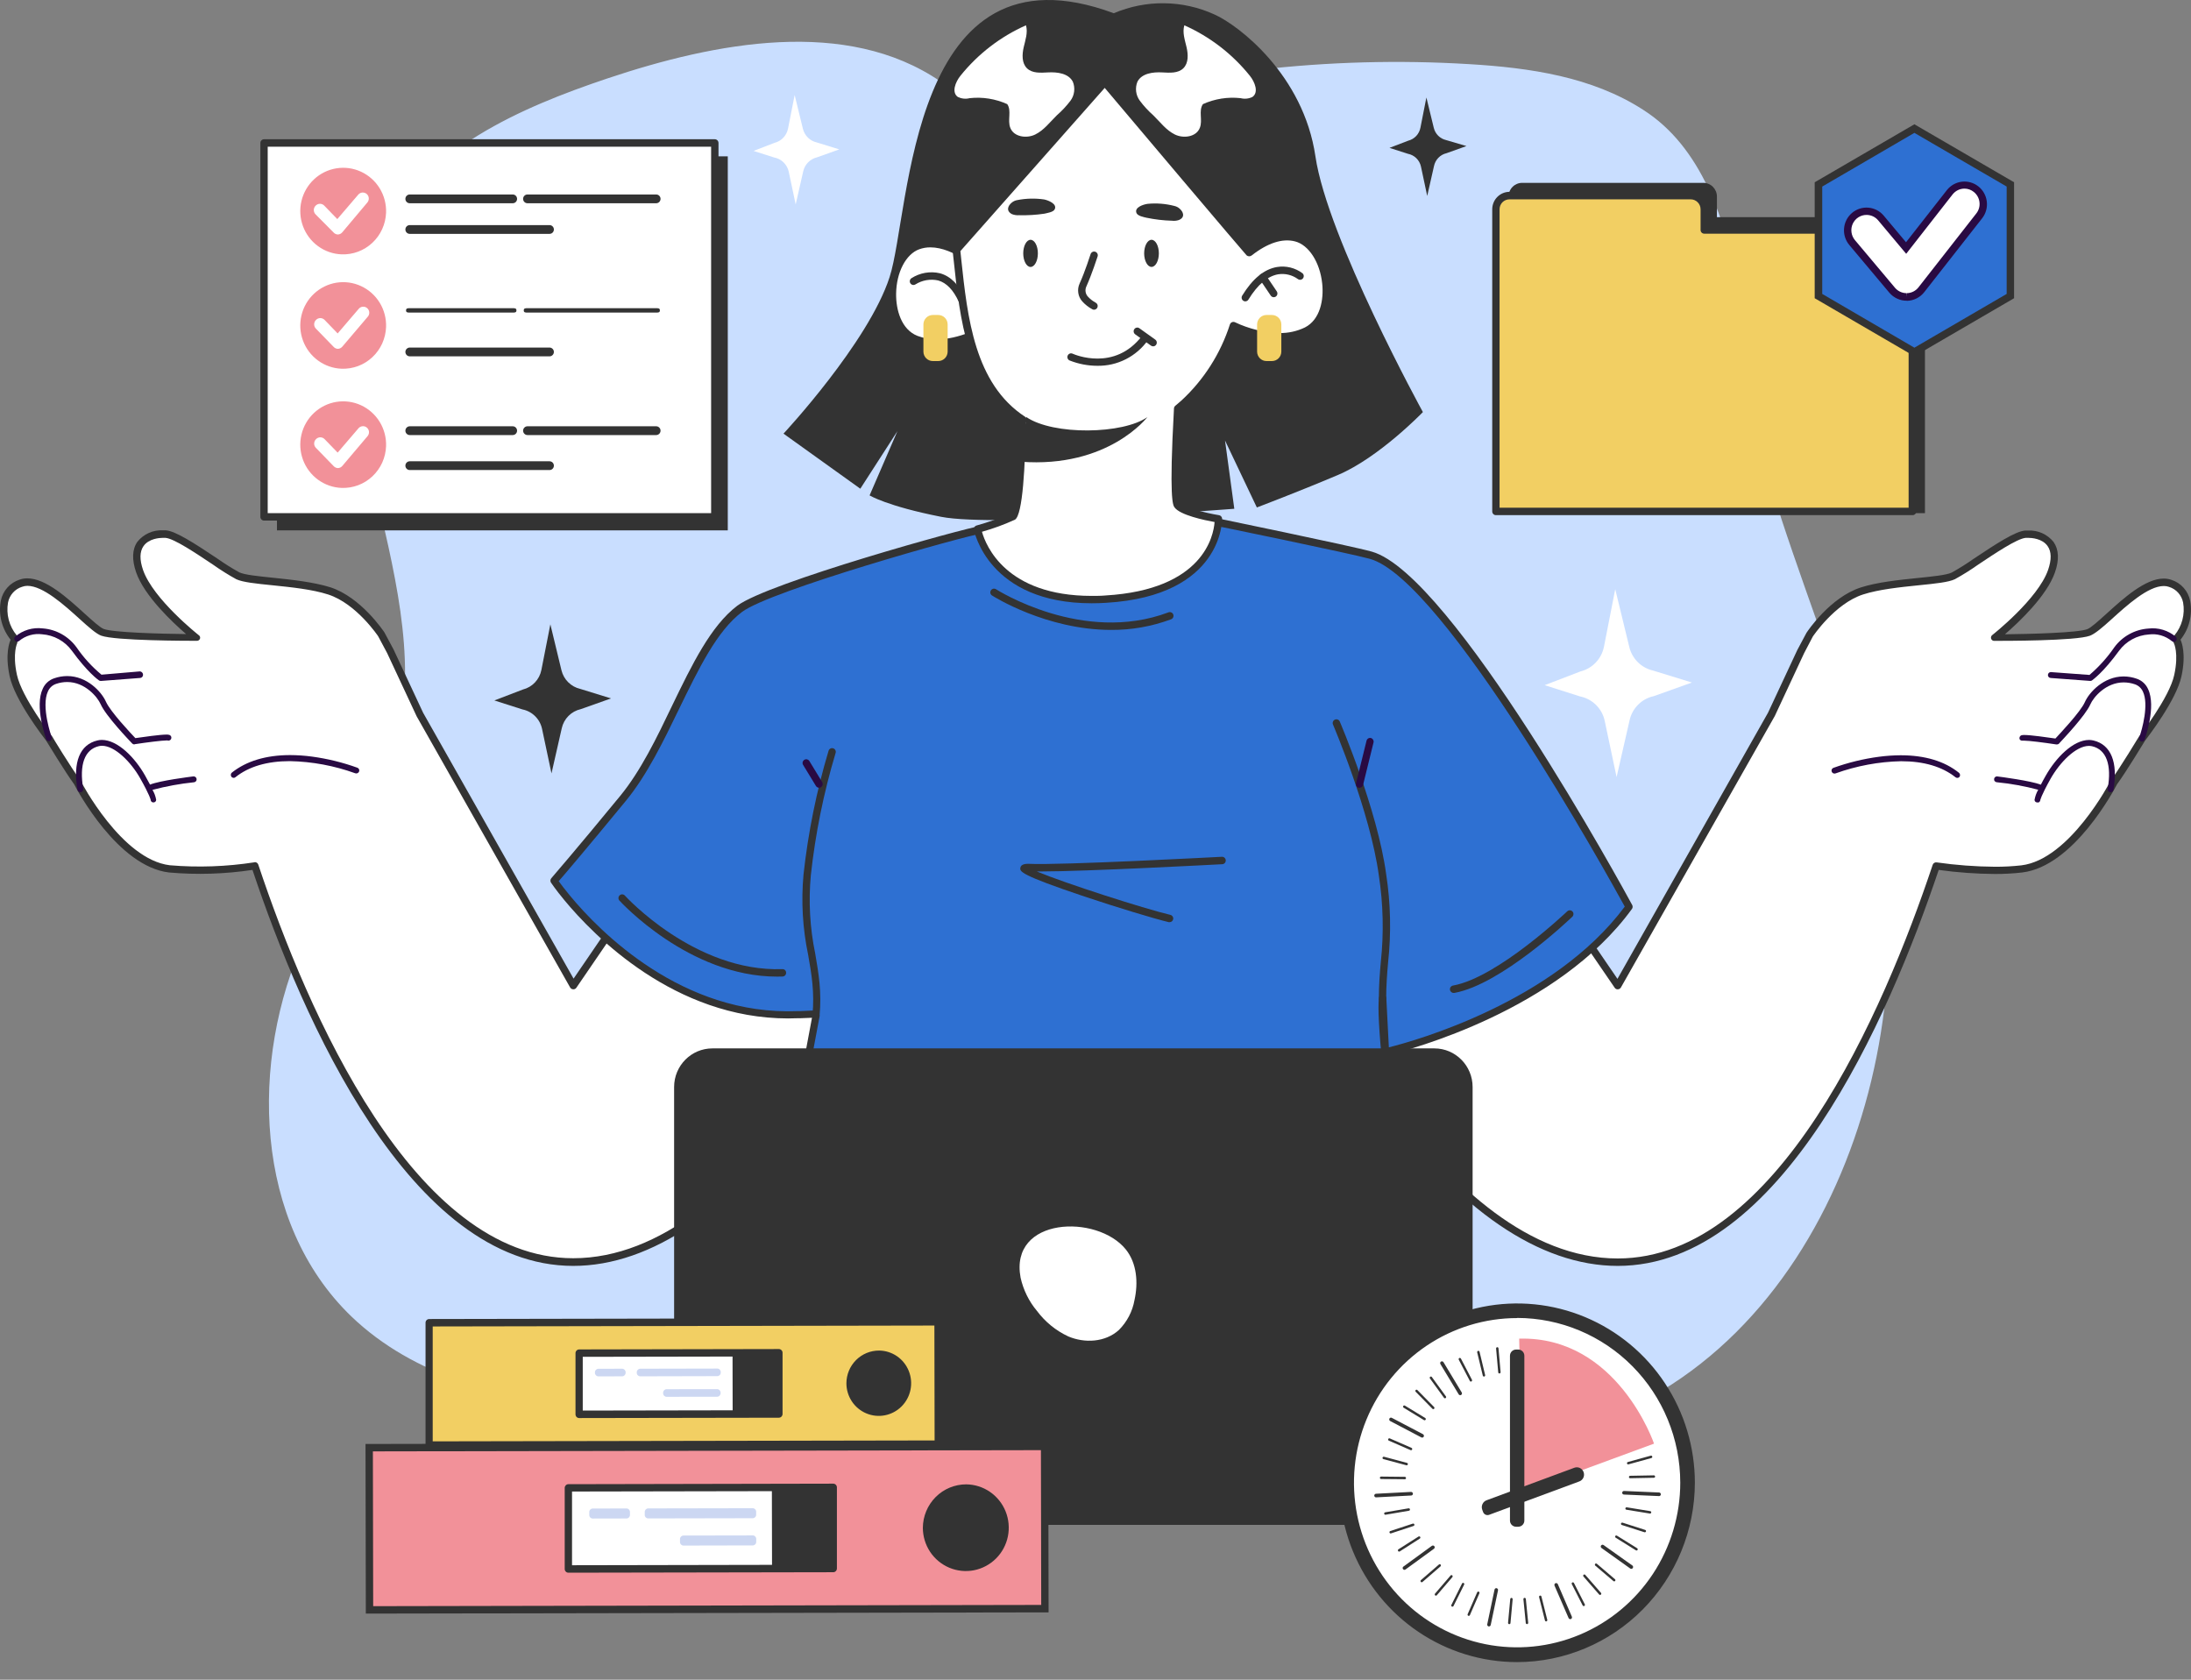 <svg preserveAspectRatio="none" width="100%" height="100%" overflow="visible" style="display: block;" viewBox="0 0 120 92" fill="none" xmlns="http://www.w3.org/2000/svg">
<rect x="0" y="0" width="120" height="92" fill="#808080" stroke="none"/>
<g id="&#229;&#164;&#174;&#233;&#147;&#139; 1">
<path id="Vector" d="M51.494 4.452C46.361 0.95 39.237 2.296 33.258 4.299C28.456 5.911 23.376 8.151 21 12.666C18.804 16.83 19.461 21.899 20.494 26.501C21.526 31.102 22.849 35.86 21.804 40.459C20.909 44.397 18.372 47.722 16.696 51.395C13.622 58.14 13.918 66.982 19.252 72.111C22.659 75.376 27.504 76.638 32.185 77.048C41.509 77.863 50.838 75.371 60.103 76.258C68.723 77.091 77.541 80.823 86.201 78.287C100.097 74.214 105.852 56.588 102.533 43.552C101.216 38.377 99.21 33.433 97.548 28.364C95.412 21.796 96.344 10.058 89.995 6.014C87.198 4.206 83.792 3.712 80.468 3.513C72.749 3.045 65.008 3.937 57.592 6.148C56.59 6.448 55.524 6.774 54.506 6.491C53.592 6.237 52.889 5.533 52.144 4.934C51.94 4.769 51.719 4.606 51.494 4.452Z" fill="#C9DEFF"/>
<path id="Vector_2" d="M0.763 34.933C0.184 34.351 -0.291 32.444 1.143 31.938C2.576 31.433 4.862 34.353 5.61 34.641C6.358 34.928 10.757 34.938 10.757 34.938C10.757 34.938 8.226 32.952 7.642 31.28C7.058 29.608 8.269 29.186 9.066 29.251C9.864 29.315 12.314 31.203 13.017 31.534C13.719 31.864 16.394 31.831 18.025 32.36C19.656 32.889 20.874 34.755 20.874 34.755L21.368 35.68L22.977 39.13L31.383 53.982L41.692 38.904L49.139 51.639C49.139 51.639 41.692 69.126 31.383 69.126C22.436 69.126 16.537 55.187 13.945 47.418C12.368 47.636 10.621 47.744 9.259 47.581C6.469 47.248 4.214 42.85 4.214 42.85C3.654 42.074 2.669 40.438 2.669 40.438C2.669 40.438 0.986 38.282 0.706 36.988C0.426 35.695 0.749 35.108 0.749 35.108C0.749 35.108 0.81 34.981 0.763 34.933Z" fill="white"/>
<path id="Vector_3" d="M31.395 69.335C22.457 69.335 16.565 55.824 13.828 47.646C12.315 47.874 10.781 47.921 9.256 47.787C6.446 47.452 4.231 43.286 4.065 42.962C3.521 42.208 2.619 40.713 2.527 40.567C2.384 40.385 0.81 38.346 0.53 37.043C0.26 35.793 0.53 35.156 0.582 35.038C0.344 34.742 0.172 34.397 0.079 34.027C-0.014 33.657 -0.025 33.272 0.046 32.897C0.101 32.63 0.225 32.383 0.406 32.18C0.587 31.978 0.819 31.829 1.076 31.747C1.212 31.699 1.355 31.675 1.499 31.677C2.51 31.677 3.692 32.748 4.639 33.611C5.071 34.001 5.48 34.372 5.681 34.449C6.192 34.645 8.739 34.712 10.192 34.729C9.427 34.068 7.906 32.636 7.455 31.347C7.217 30.65 7.236 30.082 7.528 29.67C7.695 29.463 7.907 29.299 8.149 29.191C8.39 29.082 8.653 29.033 8.917 29.047C8.976 29.047 9.031 29.047 9.085 29.047C9.612 29.088 10.621 29.737 11.884 30.58C12.278 30.858 12.686 31.115 13.107 31.349C13.396 31.486 14.154 31.562 14.954 31.644C16 31.752 17.187 31.883 18.092 32.166C19.772 32.712 21 34.562 21.052 34.633L21.555 35.572L23.174 39.039L31.414 53.601L41.538 38.79C41.557 38.761 41.583 38.738 41.613 38.723C41.644 38.708 41.677 38.701 41.711 38.703C41.745 38.704 41.778 38.714 41.807 38.731C41.836 38.748 41.86 38.772 41.877 38.801L49.324 51.538C49.339 51.567 49.346 51.599 49.346 51.631C49.346 51.663 49.339 51.694 49.324 51.723C47.936 54.811 46.249 57.753 44.289 60.507C40.14 66.283 35.677 69.335 31.395 69.335ZM13.957 47.219C13.998 47.219 14.039 47.233 14.073 47.257C14.107 47.282 14.133 47.316 14.146 47.356C16.836 55.414 22.652 68.915 31.395 68.915C41.066 68.915 48.315 53.019 48.925 51.644L41.69 39.293L31.568 54.099C31.549 54.128 31.523 54.151 31.492 54.166C31.461 54.182 31.427 54.188 31.392 54.185C31.358 54.184 31.325 54.174 31.296 54.157C31.267 54.139 31.243 54.114 31.226 54.085L22.82 39.233L21.204 35.771L20.712 34.849C20.712 34.849 19.526 33.064 17.973 32.561C17.109 32.281 15.946 32.161 14.918 32.056C14.011 31.965 13.292 31.89 12.941 31.725C12.502 31.483 12.077 31.217 11.668 30.927C10.764 30.324 9.532 29.49 9.057 29.459H8.919C8.746 29.459 8.155 29.493 7.861 29.909C7.647 30.216 7.64 30.657 7.837 31.225C8.395 32.82 10.861 34.77 10.885 34.789C10.917 34.809 10.942 34.84 10.954 34.876C10.966 34.913 10.965 34.952 10.951 34.988C10.936 35.025 10.909 35.056 10.875 35.075C10.841 35.095 10.801 35.103 10.761 35.098C10.308 35.098 6.306 35.098 5.539 34.815C5.266 34.71 4.872 34.365 4.371 33.91C3.521 33.139 2.356 32.087 1.499 32.087C1.4 32.088 1.302 32.106 1.209 32.14C1.016 32.2 0.843 32.311 0.708 32.462C0.572 32.613 0.48 32.798 0.44 32.997C0.384 33.314 0.397 33.64 0.479 33.951C0.561 34.262 0.71 34.552 0.915 34.799C0.954 34.854 0.978 34.919 0.983 34.987C0.989 35.055 0.976 35.123 0.946 35.184V35.22C0.946 35.22 0.668 35.764 0.927 36.959C1.195 38.205 2.826 40.313 2.852 40.328L2.866 40.347C2.866 40.363 3.854 41.985 4.402 42.742L4.416 42.769C4.44 42.812 6.655 47.08 9.306 47.392C10.852 47.522 12.407 47.467 13.94 47.229L13.957 47.219Z" fill="#333333"/>
<path id="Vector_4" d="M5.356 40.656C6.197 40.457 7.255 41.449 7.868 42.534C7.996 42.773 8.105 42.953 8.176 43.111C8.592 42.871 10.401 42.654 10.617 42.632C10.632 42.63 10.648 42.635 10.661 42.644C10.673 42.654 10.681 42.669 10.683 42.685C10.685 42.7 10.681 42.717 10.671 42.729C10.661 42.742 10.647 42.75 10.631 42.752C9.807 42.852 8.475 43.066 8.231 43.231C8.345 43.42 8.426 43.629 8.468 43.846C8.468 43.862 8.461 43.878 8.449 43.889C8.438 43.9 8.423 43.906 8.407 43.906C8.399 43.906 8.391 43.905 8.384 43.901C8.376 43.898 8.37 43.894 8.364 43.888C8.359 43.882 8.355 43.875 8.352 43.867C8.35 43.86 8.349 43.852 8.35 43.844C8.35 43.844 8.331 43.605 7.763 42.608C7.196 41.611 6.159 40.603 5.389 40.787C4.554 40.986 4.224 41.856 4.459 43.236C4.46 43.243 4.46 43.252 4.458 43.259C4.456 43.267 4.453 43.274 4.448 43.281C4.444 43.287 4.438 43.293 4.431 43.297C4.424 43.301 4.417 43.304 4.409 43.305C4.392 43.307 4.375 43.303 4.362 43.293C4.352 43.283 4.344 43.271 4.34 43.257C4.089 41.789 4.449 40.871 5.356 40.656Z" fill="#333333"/>
<path id="Vector_5" d="M8.409 43.949C8.389 43.951 8.369 43.949 8.35 43.943C8.331 43.936 8.314 43.926 8.299 43.912C8.284 43.899 8.272 43.882 8.264 43.864C8.256 43.846 8.252 43.825 8.252 43.805C8.252 43.805 8.214 43.58 7.68 42.632C7.179 41.743 6.296 40.847 5.584 40.847C5.526 40.848 5.468 40.855 5.411 40.868C4.634 41.053 4.333 41.882 4.558 43.202C4.562 43.223 4.561 43.245 4.557 43.266C4.552 43.287 4.543 43.306 4.53 43.324C4.518 43.341 4.503 43.356 4.486 43.368C4.468 43.379 4.449 43.387 4.428 43.391H4.399C4.363 43.39 4.328 43.377 4.3 43.355C4.269 43.331 4.249 43.296 4.243 43.257C3.984 41.743 4.373 40.782 5.337 40.555C5.415 40.536 5.495 40.527 5.574 40.526C6.453 40.526 7.4 41.508 7.948 42.481C8.046 42.658 8.136 42.823 8.217 42.974C8.772 42.751 10.403 42.548 10.59 42.524C10.632 42.52 10.674 42.533 10.707 42.559C10.74 42.585 10.762 42.623 10.768 42.665C10.771 42.686 10.77 42.707 10.765 42.728C10.759 42.748 10.75 42.768 10.737 42.784C10.724 42.801 10.708 42.815 10.69 42.825C10.672 42.836 10.652 42.842 10.631 42.845C9.861 42.924 9.1 43.063 8.352 43.262C8.453 43.43 8.521 43.616 8.554 43.81C8.552 43.848 8.536 43.884 8.509 43.91C8.482 43.935 8.446 43.95 8.409 43.949Z" fill="#290A43"/>
<path id="Vector_6" d="M2.999 37.257C4.407 36.778 5.451 37.901 5.71 38.486C5.969 39.07 7.201 40.361 7.372 40.546C7.813 40.481 9.097 40.306 9.245 40.359C9.259 40.366 9.27 40.377 9.275 40.392C9.281 40.407 9.281 40.423 9.275 40.438C9.273 40.445 9.268 40.452 9.263 40.458C9.257 40.464 9.25 40.468 9.243 40.471C9.236 40.474 9.228 40.475 9.22 40.475C9.212 40.474 9.204 40.472 9.197 40.469C8.581 40.494 7.967 40.561 7.36 40.67C7.35 40.672 7.341 40.671 7.332 40.668C7.323 40.665 7.314 40.66 7.308 40.654C7.251 40.594 5.883 39.171 5.598 38.536C5.361 37.98 4.364 36.919 3.032 37.372C2.923 37.409 2.822 37.468 2.736 37.547C2.65 37.625 2.581 37.72 2.534 37.827C2.116 38.706 2.726 40.407 2.733 40.423C2.737 40.436 2.738 40.449 2.734 40.461C2.73 40.474 2.722 40.484 2.712 40.492C2.701 40.5 2.689 40.504 2.676 40.503C2.663 40.503 2.651 40.499 2.641 40.491C2.631 40.485 2.624 40.475 2.622 40.464C2.595 40.392 1.988 38.699 2.427 37.774C2.481 37.652 2.56 37.544 2.659 37.454C2.757 37.365 2.873 37.298 2.999 37.257Z" fill="#333333"/>
<path id="Vector_7" d="M7.355 40.773C7.334 40.773 7.313 40.768 7.293 40.76C7.273 40.751 7.256 40.738 7.241 40.723C7.094 40.569 5.791 39.209 5.511 38.567C5.335 38.172 4.656 37.355 3.68 37.355C3.473 37.355 3.267 37.39 3.07 37.458C2.973 37.491 2.884 37.543 2.808 37.612C2.732 37.682 2.671 37.766 2.629 37.86C2.232 38.699 2.826 40.361 2.833 40.378C2.844 40.411 2.845 40.447 2.834 40.481C2.824 40.514 2.803 40.543 2.775 40.564C2.746 40.584 2.712 40.595 2.677 40.594C2.643 40.593 2.609 40.581 2.581 40.56C2.559 40.542 2.541 40.518 2.531 40.49C2.505 40.416 1.883 38.684 2.342 37.721C2.401 37.587 2.487 37.467 2.595 37.369C2.703 37.271 2.83 37.197 2.968 37.151C3.197 37.071 3.438 37.03 3.68 37.029C4.772 37.029 5.56 37.891 5.803 38.435C6.045 38.979 7.165 40.167 7.414 40.428C7.846 40.366 8.765 40.234 9.124 40.234C9.179 40.231 9.235 40.238 9.287 40.256C9.307 40.264 9.325 40.276 9.34 40.291C9.355 40.306 9.367 40.324 9.375 40.344C9.383 40.364 9.387 40.385 9.386 40.407C9.386 40.428 9.381 40.449 9.373 40.469C9.356 40.508 9.324 40.538 9.285 40.554C9.247 40.57 9.203 40.571 9.164 40.555H9.128C8.877 40.555 8.058 40.658 7.379 40.761L7.355 40.773Z" fill="#290A43"/>
<path id="Vector_8" d="M0.898 34.955C1.094 34.789 1.321 34.666 1.566 34.592C1.811 34.519 2.069 34.497 2.322 34.528C2.673 34.552 3.014 34.653 3.322 34.822C3.631 34.992 3.9 35.226 4.11 35.51C4.507 36.094 4.982 36.62 5.522 37.072L7.659 36.914C7.667 36.913 7.674 36.914 7.682 36.917C7.689 36.919 7.696 36.923 7.702 36.928C7.708 36.933 7.713 36.94 7.717 36.947C7.72 36.954 7.722 36.961 7.723 36.969C7.724 36.985 7.718 37 7.708 37.012C7.698 37.024 7.684 37.032 7.668 37.034L5.503 37.192C5.491 37.197 5.478 37.197 5.465 37.192C5.442 37.175 4.862 36.77 4.005 35.592C3.806 35.321 3.552 35.098 3.258 34.937C2.965 34.775 2.641 34.68 2.308 34.657C2.07 34.627 1.829 34.645 1.599 34.713C1.368 34.78 1.154 34.894 0.969 35.048C0.959 35.058 0.945 35.063 0.93 35.063C0.916 35.063 0.902 35.058 0.891 35.048C0.884 35.042 0.879 35.035 0.875 35.026C0.871 35.018 0.87 35.008 0.871 34.999C0.871 34.99 0.874 34.981 0.879 34.974C0.884 34.966 0.89 34.959 0.898 34.955Z" fill="#333333"/>
<path id="Vector_9" d="M5.51 37.295C5.478 37.295 5.447 37.285 5.42 37.266C5.356 37.223 4.782 36.804 3.937 35.642C3.747 35.382 3.503 35.167 3.222 35.011C2.941 34.856 2.63 34.764 2.311 34.741C2.088 34.712 1.861 34.728 1.645 34.79C1.428 34.852 1.227 34.957 1.052 35.101C1.024 35.128 0.987 35.145 0.948 35.147C0.909 35.149 0.87 35.137 0.839 35.113C0.821 35.097 0.806 35.078 0.796 35.057C0.786 35.035 0.78 35.012 0.779 34.988C0.779 34.967 0.783 34.946 0.791 34.926C0.8 34.906 0.812 34.888 0.827 34.873C1.034 34.696 1.275 34.564 1.535 34.486C1.794 34.408 2.067 34.385 2.337 34.418C2.703 34.445 3.059 34.552 3.38 34.732C3.701 34.912 3.979 35.161 4.195 35.46C4.579 36.019 5.037 36.521 5.558 36.953L7.663 36.773C7.708 36.776 7.75 36.796 7.781 36.828C7.813 36.86 7.832 36.903 7.834 36.948C7.838 36.992 7.825 37.035 7.797 37.069C7.77 37.104 7.73 37.126 7.687 37.132L5.522 37.297L5.51 37.295Z" fill="#290A43"/>
<path id="Vector_10" d="M17.088 41.547C17.931 41.659 18.759 41.862 19.559 42.153C19.566 42.156 19.573 42.16 19.579 42.165C19.584 42.171 19.589 42.178 19.592 42.185C19.595 42.192 19.597 42.2 19.597 42.208C19.597 42.216 19.595 42.224 19.592 42.232C19.586 42.246 19.575 42.258 19.561 42.264C19.547 42.27 19.531 42.271 19.516 42.265C19.473 42.248 15.205 40.617 12.848 42.49C12.838 42.498 12.825 42.503 12.811 42.503C12.798 42.503 12.785 42.498 12.774 42.49C12.764 42.479 12.757 42.463 12.757 42.447C12.757 42.431 12.764 42.416 12.774 42.404C14.025 41.393 15.803 41.381 17.088 41.547Z" fill="#333333"/>
<path id="Vector_11" d="M12.801 42.605C12.763 42.605 12.727 42.591 12.698 42.567C12.689 42.559 12.68 42.55 12.672 42.541C12.648 42.507 12.637 42.465 12.642 42.423C12.644 42.402 12.65 42.382 12.66 42.363C12.671 42.345 12.684 42.328 12.701 42.315C13.494 41.685 14.569 41.357 15.894 41.357C16.291 41.359 16.687 41.386 17.081 41.439C17.931 41.553 18.767 41.758 19.576 42.05C19.615 42.066 19.648 42.096 19.666 42.136C19.674 42.155 19.678 42.177 19.678 42.198C19.678 42.219 19.674 42.241 19.666 42.26C19.649 42.299 19.619 42.331 19.581 42.348C19.542 42.365 19.499 42.367 19.459 42.354C18.308 41.938 17.097 41.713 15.875 41.688C14.633 41.688 13.631 41.982 12.9 42.565C12.873 42.59 12.838 42.604 12.801 42.605Z" fill="#290A43"/>
<path id="Vector_12" d="M79.225 8.391L80.317 8L79.201 7.672C79.038 7.634 78.888 7.552 78.769 7.433C78.65 7.315 78.566 7.165 78.527 7.001L78.123 5.339L77.798 6.987C77.766 7.159 77.687 7.318 77.568 7.446C77.449 7.573 77.297 7.663 77.128 7.706L76.101 8.099L77.114 8.424C77.288 8.458 77.448 8.542 77.575 8.667C77.701 8.792 77.789 8.952 77.826 9.126L78.168 10.734L78.538 9.102C78.573 8.93 78.656 8.77 78.777 8.644C78.899 8.518 79.054 8.43 79.225 8.391Z" fill="#333333"/>
<path id="Vector_13" d="M31.805 38.842L33.467 38.253L31.774 37.73C31.527 37.673 31.301 37.547 31.12 37.367C30.939 37.188 30.812 36.961 30.751 36.712L30.143 34.195L29.652 36.693C29.601 36.951 29.479 37.189 29.299 37.379C29.119 37.569 28.889 37.703 28.636 37.766L27.076 38.365L28.615 38.856C28.877 38.909 29.119 39.038 29.309 39.227C29.5 39.417 29.632 39.658 29.688 39.922L30.205 42.361L30.768 39.884C30.825 39.629 30.953 39.396 31.137 39.211C31.321 39.027 31.552 38.899 31.805 38.842Z" fill="#333333"/>
<path id="Vector_14" d="M90.579 38.129L92.665 37.383L90.529 36.725C90.217 36.653 89.931 36.495 89.703 36.269C89.475 36.042 89.314 35.757 89.237 35.443L88.466 32.269L87.849 35.419C87.784 35.744 87.63 36.044 87.403 36.284C87.176 36.524 86.886 36.693 86.567 36.773L84.601 37.527L86.541 38.145C86.871 38.211 87.176 38.374 87.416 38.613C87.656 38.852 87.821 39.156 87.891 39.489L88.54 42.563L89.252 39.448C89.324 39.123 89.488 38.826 89.723 38.592C89.958 38.358 90.255 38.197 90.579 38.129Z" fill="white"/>
<path id="Vector_15" d="M44.752 8.616L45.968 8.182L44.726 7.799C44.544 7.757 44.377 7.665 44.245 7.533C44.112 7.401 44.018 7.234 43.974 7.052L43.523 5.202L43.162 7.037C43.125 7.227 43.035 7.402 42.903 7.541C42.771 7.681 42.602 7.78 42.416 7.825L41.272 8.266L42.4 8.626C42.595 8.662 42.775 8.756 42.917 8.895C43.059 9.035 43.158 9.213 43.2 9.409L43.579 11.201L43.992 9.383C44.035 9.195 44.128 9.024 44.263 8.889C44.397 8.753 44.567 8.659 44.752 8.616Z" fill="white"/>
<path id="Vector_16" d="M119.235 34.933C119.814 34.351 120.289 32.444 118.855 31.938C117.422 31.433 115.126 34.353 114.388 34.641C113.65 34.928 109.241 34.938 109.241 34.938C109.241 34.938 111.772 32.952 112.356 31.28C112.94 29.608 111.729 29.186 110.932 29.251C110.134 29.315 107.684 31.203 106.981 31.534C106.279 31.864 103.604 31.831 101.973 32.36C100.342 32.889 99.124 34.755 99.124 34.755L98.63 35.68L97.021 39.13L88.615 53.982L78.308 38.904L70.859 51.639C70.859 51.639 78.308 69.126 88.615 69.126C97.562 69.126 103.461 55.187 106.056 47.418C107.63 47.636 109.379 47.744 110.739 47.581C113.528 47.248 115.784 42.85 115.784 42.85C116.344 42.074 117.329 40.438 117.329 40.438C117.329 40.438 119.012 38.282 119.292 36.988C119.572 35.695 119.252 35.108 119.252 35.108C119.252 35.108 119.188 34.981 119.235 34.933Z" fill="white"/>
<path id="Vector_17" d="M88.603 69.335C84.331 69.335 79.858 66.283 75.697 60.507C73.738 57.752 72.052 54.81 70.662 51.723C70.65 51.694 70.645 51.661 70.647 51.629C70.649 51.597 70.658 51.566 70.674 51.539L78.121 38.814C78.138 38.784 78.163 38.76 78.193 38.743C78.222 38.726 78.255 38.716 78.289 38.715C78.323 38.713 78.356 38.72 78.386 38.735C78.416 38.751 78.442 38.773 78.46 38.802L88.587 53.613L96.834 39.036L98.438 35.601L98.939 34.662C99.001 34.566 100.23 32.724 101.909 32.178C102.813 31.886 104 31.764 105.047 31.656C105.847 31.575 106.604 31.498 106.894 31.361C107.314 31.127 107.722 30.87 108.116 30.592C109.379 29.749 110.388 29.1 110.915 29.059C110.97 29.059 111.027 29.059 111.084 29.059C111.347 29.046 111.61 29.095 111.852 29.203C112.093 29.312 112.305 29.476 112.472 29.682C112.764 30.101 112.79 30.669 112.546 31.359C112.095 32.648 110.573 34.08 109.809 34.741C111.259 34.725 113.806 34.657 114.319 34.461C114.521 34.384 114.929 34.013 115.361 33.623C116.311 32.76 117.498 31.689 118.504 31.689C118.647 31.688 118.789 31.711 118.924 31.759C119.182 31.84 119.414 31.99 119.595 32.192C119.776 32.394 119.9 32.642 119.955 32.909C120.025 33.281 120.014 33.665 119.922 34.032C119.831 34.4 119.661 34.743 119.425 35.038C119.482 35.158 119.748 35.793 119.477 37.043C119.197 38.347 117.623 40.385 117.483 40.567C117.388 40.721 116.486 42.215 115.945 42.963C115.777 43.286 113.571 47.452 110.751 47.787C110.255 47.844 109.755 47.871 109.256 47.869C108.227 47.862 107.2 47.787 106.182 47.646C103.433 55.822 97.541 69.335 88.603 69.335ZM71.073 51.656C71.683 53.031 78.933 68.928 88.603 68.928C97.346 68.928 103.162 55.414 105.852 47.368C105.867 47.323 105.897 47.285 105.937 47.261C105.977 47.236 106.024 47.227 106.07 47.234C107.126 47.385 108.19 47.465 109.256 47.473C109.739 47.476 110.223 47.45 110.704 47.397C113.358 47.081 115.57 42.817 115.594 42.773C115.598 42.764 115.604 42.755 115.61 42.747C116.159 41.988 117.134 40.366 117.144 40.352L117.158 40.332C117.175 40.311 118.82 38.208 119.083 36.964C119.342 35.767 119.064 35.23 119.062 35.225L119.05 35.199C119.019 35.135 119.007 35.064 119.015 34.994C119.022 34.923 119.049 34.857 119.093 34.801C119.298 34.555 119.446 34.266 119.528 33.955C119.61 33.644 119.624 33.319 119.568 33.002C119.528 32.803 119.435 32.618 119.3 32.467C119.165 32.316 118.991 32.204 118.798 32.145C118.706 32.112 118.609 32.096 118.511 32.097C117.652 32.097 116.486 33.156 115.637 33.927C115.136 34.382 114.742 34.713 114.469 34.818C113.707 35.108 109.707 35.101 109.246 35.101C109.207 35.107 109.166 35.099 109.131 35.079C109.096 35.059 109.07 35.027 109.055 34.989C109.041 34.951 109.04 34.91 109.052 34.871C109.064 34.833 109.089 34.8 109.123 34.777C109.147 34.758 111.613 32.815 112.171 31.22C112.368 30.652 112.361 30.214 112.147 29.91C111.853 29.49 111.262 29.459 111.088 29.459C111.042 29.457 110.997 29.457 110.951 29.459C110.476 29.495 109.246 30.324 108.339 30.928C107.93 31.217 107.506 31.483 107.067 31.725C106.716 31.891 105.999 31.965 105.09 32.056C104.062 32.161 102.899 32.281 102.035 32.561C100.487 33.065 99.298 34.849 99.286 34.866L98.811 35.774L97.204 39.218L88.777 54.085C88.76 54.114 88.736 54.139 88.707 54.157C88.677 54.174 88.644 54.184 88.611 54.186C88.576 54.189 88.542 54.182 88.511 54.167C88.48 54.152 88.454 54.129 88.435 54.099L78.308 39.293L71.073 51.656Z" fill="#333333"/>
<path id="Vector_18" d="M61.003 0.725C61.879 0.352 62.821 0.165 63.771 0.178C64.722 0.19 65.659 0.401 66.525 0.797C67.833 1.384 71.391 4.095 72.046 8.568C72.701 13.04 77.931 22.57 77.931 22.57C77.931 22.57 75.533 25.061 73.281 26.014C71.028 26.968 68.837 27.794 68.837 27.794L67.094 24.127L67.602 27.866C67.602 27.866 54.527 28.894 51.548 28.307C48.569 27.72 47.627 27.133 47.627 27.133L49.151 23.614L47.119 26.767L42.912 23.751C42.912 23.751 47.56 18.768 48.724 15.175C49.887 11.581 49.739 -3.446 61.003 0.725Z" fill="#333333"/>
<path id="Vector_19" d="M48.116 48.647C46.608 50.901 45.141 53.292 43.843 55.568H43.71C37.301 55.843 32.745 51.21 31.06 49.172C33.657 44.56 36.18 40.788 36.297 40.601L42.203 44.623L48.116 48.647Z" fill="#D6876B"/>
<path id="Vector_20" d="M54.067 14.957C54.067 14.957 52.007 12.834 50.269 13.462C48.531 14.089 48.308 17.853 50.167 18.586C52.026 19.319 54.259 17.848 54.259 17.848L54.067 14.957Z" fill="white"/>
<path id="Vector_21" d="M51.311 18.993C50.898 18.997 50.489 18.923 50.103 18.775C49.03 18.353 48.662 17.098 48.678 16.082C48.693 14.954 49.172 13.646 50.212 13.27C50.452 13.183 50.705 13.139 50.96 13.141C52.571 13.141 54.145 14.746 54.212 14.818C54.245 14.852 54.266 14.898 54.269 14.947L54.471 17.838C54.472 17.874 54.465 17.91 54.449 17.942C54.433 17.975 54.41 18.002 54.38 18.023C54.316 18.056 52.878 18.993 51.311 18.993ZM50.957 13.548C50.749 13.547 50.541 13.582 50.345 13.653C49.616 13.917 49.094 14.918 49.08 16.087C49.068 16.976 49.367 18.049 50.248 18.396C50.587 18.525 50.948 18.589 51.311 18.586C52.533 18.586 53.713 17.941 54.057 17.738L53.882 15.047C53.592 14.779 52.249 13.548 50.957 13.548Z" fill="#333333"/>
<path id="Vector_22" d="M75.877 57.618C75.877 57.618 84.879 55.649 89.228 49.67C89.228 49.67 79.45 31.646 75.089 30.415C73.966 30.099 66.085 28.479 66.085 28.479L53.765 29.009C53.093 29.093 42.155 32.106 40.515 33.347C37.958 35.283 36.679 40.617 34.122 43.727C31.565 46.836 30.343 48.242 30.343 48.242C30.343 48.242 30.58 48.606 31.055 49.176C32.74 51.215 37.298 55.848 43.705 55.572H43.838L44.636 55.539L44.69 55.637C44.69 55.637 43.354 62.85 42.658 66.132C41.963 69.414 40.681 77.786 40.681 77.786C40.681 77.786 41.63 78.567 45.222 77.628C48.814 76.689 46.668 74.928 52.246 74.928C57.825 74.928 65.081 79.403 78.097 75.407C78.097 75.407 75.388 56.849 75.723 54.65L75.877 57.618Z" fill="#2E70D2"/>
<path id="Vector_23" d="M42.207 78.289C41.02 78.289 40.605 77.975 40.56 77.939C40.533 77.916 40.513 77.887 40.5 77.854C40.488 77.821 40.484 77.785 40.489 77.75C40.503 77.666 41.778 69.337 42.468 66.086C43.1 63.104 44.275 56.801 44.472 55.745L43.852 55.769H43.784H43.724C43.534 55.769 43.349 55.781 43.166 55.781C36.942 55.781 32.52 51.249 30.908 49.301C30.433 48.729 30.196 48.364 30.177 48.343C30.154 48.306 30.143 48.264 30.146 48.22C30.149 48.177 30.166 48.136 30.194 48.103C30.205 48.089 31.442 46.666 33.968 43.593C35.093 42.222 35.974 40.402 36.816 38.641C37.901 36.399 38.927 34.281 40.377 33.179C42.055 31.91 52.899 28.906 53.723 28.803L66.067 28.273C66.082 28.271 66.098 28.271 66.114 28.273C66.437 28.34 74.016 29.898 75.135 30.214C79.526 31.452 88.995 48.827 89.394 49.567C89.413 49.601 89.421 49.639 89.419 49.678C89.416 49.717 89.403 49.754 89.38 49.785C85.332 55.35 77.214 57.494 76.051 57.776C76.585 63.631 78.273 75.228 78.294 75.374C78.301 75.422 78.291 75.471 78.266 75.513C78.24 75.554 78.2 75.585 78.154 75.599C74.731 76.682 71.168 77.242 67.581 77.261C63.669 77.261 60.51 76.572 57.723 75.961C55.66 75.51 53.879 75.12 52.244 75.12C49.034 75.12 48.472 75.7 47.819 76.368C47.344 76.859 46.801 77.415 45.27 77.805C44.272 78.092 43.244 78.255 42.207 78.289ZM40.909 77.676C41.323 77.835 41.765 77.905 42.207 77.882C43.213 77.853 44.211 77.7 45.179 77.427C46.604 77.055 47.078 76.564 47.541 76.09C48.254 75.357 48.875 74.722 52.253 74.722C53.932 74.722 55.733 75.115 57.818 75.57C60.585 76.176 63.724 76.861 67.591 76.861C71.079 76.844 74.546 76.307 77.879 75.268C77.589 73.266 75.21 56.739 75.529 54.624C75.538 54.576 75.564 54.533 75.602 54.503C75.64 54.473 75.688 54.457 75.736 54.46C75.785 54.462 75.831 54.482 75.866 54.516C75.901 54.549 75.923 54.594 75.927 54.643L76.067 57.364C77.492 57.008 85.088 54.895 88.988 49.656C88.148 48.12 79.087 31.754 75.035 30.611C73.962 30.31 66.551 28.784 66.069 28.695L53.773 29.222C52.906 29.332 42.193 32.336 40.636 33.52C39.259 34.562 38.262 36.634 37.189 38.835C36.327 40.617 35.432 42.46 34.276 43.866C32.161 46.438 30.953 47.859 30.599 48.264C30.709 48.415 30.918 48.695 31.217 49.057C32.838 51.016 37.372 55.649 43.703 55.379H43.831L44.624 55.343C44.661 55.34 44.697 55.348 44.73 55.366C44.762 55.384 44.789 55.411 44.807 55.443C44.823 55.474 44.841 55.505 44.861 55.534C44.888 55.577 44.897 55.628 44.887 55.678C44.873 55.75 43.541 62.931 42.853 66.18C42.222 69.181 41.077 76.574 40.909 77.676Z" fill="#333333"/>
<path id="Vector_24" d="M70.973 13.026C70.052 12.786 69.114 13.287 68.419 13.828V13.804L68.402 13.838H68.388C68.25 13.704 60.766 4.86 60.478 4.495L52.36 13.68C52.718 16.974 52.996 21.034 56.013 22.998H55.954C55.954 22.998 55.89 28.029 55.455 28.268C55.021 28.508 53.528 28.958 53.528 28.958C53.528 28.958 54.273 33.165 60.557 32.791C66.84 32.417 66.717 28.395 66.717 28.395C66.717 28.395 64.787 28.082 64.476 27.643C64.239 27.315 64.393 24.009 64.476 22.356C64.592 22.263 64.713 22.167 64.811 22.071C66.07 20.913 67.008 19.443 67.533 17.807C68.058 18.047 70.005 18.866 71.536 18.09C73.347 17.216 72.763 13.488 70.973 13.026Z" fill="white"/>
<path id="Vector_25" d="M59.792 33.042C54.121 33.042 53.35 29.064 53.343 29.023C53.332 28.972 53.34 28.919 53.367 28.875C53.393 28.83 53.436 28.797 53.485 28.783C54.123 28.606 54.748 28.384 55.356 28.12C55.574 27.816 55.736 25.339 55.764 23.072C52.963 21.13 52.574 17.467 52.229 14.226L52.172 13.708C52.17 13.68 52.173 13.651 52.181 13.624C52.19 13.597 52.204 13.572 52.222 13.55L60.343 4.368C60.362 4.346 60.386 4.328 60.412 4.316C60.439 4.304 60.468 4.298 60.498 4.299C60.527 4.3 60.555 4.308 60.582 4.321C60.608 4.334 60.631 4.353 60.649 4.376C60.946 4.749 67.457 12.444 68.428 13.567C69.364 12.872 70.254 12.609 71.04 12.82C72.108 13.098 72.701 14.355 72.825 15.476C72.931 16.497 72.68 17.771 71.652 18.291C71.162 18.53 70.623 18.65 70.078 18.641C69.251 18.619 68.436 18.436 67.678 18.102C67.13 19.687 66.201 21.109 64.972 22.241C64.884 22.32 64.792 22.399 64.699 22.481C64.514 25.916 64.564 27.36 64.663 27.552C64.839 27.792 66 28.093 66.767 28.218C66.813 28.226 66.855 28.249 66.885 28.285C66.916 28.32 66.934 28.365 66.935 28.412C66.935 28.455 66.992 32.633 60.588 33.016C60.315 33.035 60.053 33.042 59.792 33.042ZM53.782 29.126C53.991 29.869 55.085 32.638 59.792 32.638C60.03 32.638 60.298 32.638 60.559 32.614C65.91 32.293 66.468 29.337 66.522 28.592C65.976 28.494 64.623 28.213 64.326 27.787C64.243 27.669 64.023 27.358 64.298 22.371C64.299 22.342 64.306 22.315 64.319 22.29C64.332 22.264 64.35 22.242 64.371 22.224C64.484 22.133 64.593 22.04 64.699 21.944C65.93 20.809 66.848 19.37 67.362 17.769C67.372 17.742 67.386 17.717 67.405 17.696C67.424 17.675 67.448 17.658 67.474 17.647C67.5 17.636 67.528 17.63 67.556 17.631C67.584 17.631 67.612 17.637 67.638 17.649C68.401 18.012 69.23 18.214 70.073 18.241C70.555 18.25 71.032 18.145 71.467 17.936C72.31 17.508 72.511 16.411 72.416 15.527C72.293 14.365 71.683 13.416 70.93 13.222C70.24 13.043 69.43 13.306 68.557 13.989C68.517 14.021 68.468 14.038 68.418 14.038C68.367 14.038 68.318 14.021 68.279 13.989C68.155 13.869 61.632 6.158 60.505 4.814L52.6 13.754L52.645 14.183C52.987 17.39 53.374 21.024 56.153 22.833C56.187 22.855 56.214 22.887 56.229 22.925C56.245 22.962 56.249 23.004 56.241 23.044C56.232 23.084 56.213 23.122 56.184 23.151C56.151 25.468 56.02 28.216 55.586 28.465C55.002 28.731 54.399 28.952 53.782 29.126Z" fill="#333333"/>
<path id="Vector_26" d="M67.785 73.33C68.682 73.335 69.578 73.27 70.465 73.136C70.479 73.134 70.493 73.13 70.505 73.123C70.517 73.115 70.528 73.106 70.536 73.094C70.545 73.083 70.551 73.07 70.554 73.056C70.557 73.042 70.558 73.028 70.555 73.014C70.551 72.985 70.535 72.96 70.512 72.943C70.489 72.926 70.46 72.919 70.432 72.923C64.877 73.797 57.651 71.399 57.58 71.373C57.567 71.368 57.553 71.367 57.538 71.368C57.524 71.368 57.511 71.372 57.498 71.379C57.485 71.385 57.474 71.394 57.465 71.404C57.455 71.415 57.448 71.428 57.444 71.441C57.439 71.455 57.437 71.469 57.438 71.483C57.439 71.498 57.443 71.511 57.449 71.524C57.456 71.537 57.464 71.549 57.475 71.558C57.486 71.567 57.498 71.574 57.511 71.579C57.573 71.598 62.788 73.33 67.785 73.33Z" fill="#333333"/>
<path id="Vector_27" d="M56.211 22.843C57.701 23.856 61.521 23.784 62.843 22.843C62.843 22.843 60.706 25.655 55.895 25.288L56.211 22.843Z" fill="#333333"/>
<path id="Vector_28" d="M68.203 16.507C68.166 16.507 68.13 16.496 68.099 16.476C68.053 16.447 68.021 16.401 68.009 16.349C67.996 16.297 68.005 16.241 68.032 16.195C68.597 15.271 69.24 14.741 69.943 14.624C70.186 14.584 70.435 14.594 70.674 14.653C70.913 14.712 71.138 14.818 71.336 14.966C71.376 15.001 71.401 15.05 71.406 15.102C71.41 15.155 71.394 15.208 71.361 15.249C71.328 15.29 71.281 15.316 71.229 15.323C71.177 15.329 71.124 15.315 71.082 15.283C70.77 15.057 70.382 14.964 70.002 15.024C69.423 15.127 68.875 15.592 68.376 16.408C68.358 16.438 68.333 16.463 68.302 16.48C68.272 16.497 68.238 16.506 68.203 16.507Z" fill="#333333"/>
<path id="Vector_29" d="M69.762 16.279C69.73 16.279 69.697 16.27 69.668 16.254C69.639 16.238 69.615 16.216 69.596 16.188L68.998 15.302C68.969 15.257 68.957 15.202 68.967 15.149C68.977 15.097 69.007 15.05 69.05 15.019C69.094 14.988 69.149 14.977 69.201 14.987C69.254 14.997 69.3 15.027 69.33 15.072L69.929 15.96C69.949 15.991 69.961 16.026 69.963 16.064C69.966 16.101 69.958 16.137 69.941 16.17C69.924 16.203 69.898 16.23 69.867 16.25C69.835 16.269 69.799 16.279 69.762 16.279Z" fill="#333333"/>
<path id="Vector_30" d="M52.695 16.648C52.656 16.648 52.617 16.637 52.585 16.616C52.552 16.594 52.526 16.564 52.51 16.528C52.218 15.884 51.84 15.491 51.385 15.361C50.958 15.267 50.512 15.343 50.141 15.575C50.096 15.604 50.042 15.615 49.99 15.605C49.938 15.595 49.892 15.564 49.863 15.52C49.833 15.475 49.822 15.421 49.833 15.368C49.843 15.315 49.873 15.269 49.917 15.239C50.148 15.09 50.406 14.99 50.676 14.943C50.946 14.897 51.222 14.905 51.489 14.969C52.066 15.131 52.533 15.601 52.878 16.36C52.899 16.409 52.901 16.465 52.882 16.515C52.864 16.565 52.826 16.606 52.778 16.629C52.752 16.642 52.724 16.648 52.695 16.648Z" fill="#333333"/>
<path id="Vector_31" d="M59.923 16.964C59.891 16.964 59.86 16.956 59.831 16.942C59.624 16.832 59.438 16.687 59.28 16.513C59.161 16.383 59.083 16.219 59.057 16.044C59.03 15.869 59.056 15.689 59.13 15.529C59.432 14.865 59.726 13.929 59.731 13.919C59.739 13.893 59.752 13.87 59.769 13.85C59.786 13.829 59.807 13.812 59.831 13.8C59.855 13.788 59.88 13.78 59.907 13.778C59.933 13.776 59.96 13.779 59.985 13.787C60.01 13.795 60.034 13.809 60.054 13.826C60.074 13.843 60.091 13.864 60.103 13.888C60.115 13.912 60.123 13.938 60.125 13.965C60.127 13.991 60.124 14.018 60.116 14.044C60.101 14.082 59.809 15.002 59.496 15.699C59.456 15.786 59.443 15.884 59.457 15.979C59.471 16.074 59.511 16.163 59.574 16.235C59.7 16.375 59.849 16.492 60.014 16.58C60.053 16.602 60.084 16.635 60.103 16.676C60.121 16.717 60.125 16.763 60.115 16.807C60.105 16.851 60.08 16.89 60.046 16.918C60.011 16.947 59.968 16.963 59.923 16.964Z" fill="#333333"/>
<path id="Vector_32" d="M64.606 11.426C64.527 11.355 64.432 11.306 64.329 11.282C63.846 11.156 63.346 11.116 62.85 11.165C62.629 11.196 62.114 11.354 62.245 11.668C62.316 11.833 62.646 11.89 62.793 11.926C63.252 12.021 63.718 12.076 64.186 12.089C64.314 12.105 64.444 12.092 64.566 12.051C64.92 11.905 64.818 11.608 64.606 11.426Z" fill="#333333"/>
<path id="Vector_33" d="M55.422 11.09C55.505 11.024 55.603 10.979 55.707 10.961C56.196 10.864 56.698 10.852 57.191 10.925C57.407 10.97 57.915 11.164 57.765 11.464C57.687 11.624 57.355 11.663 57.205 11.703C56.742 11.772 56.273 11.8 55.805 11.787C55.676 11.796 55.547 11.776 55.427 11.73C55.083 11.55 55.202 11.265 55.422 11.09Z" fill="#333333"/>
<path id="Vector_34" d="M114.651 40.656C113.811 40.457 112.752 41.449 112.14 42.534C112.012 42.773 111.903 42.953 111.831 43.111C111.416 42.871 109.61 42.654 109.391 42.632C109.383 42.631 109.375 42.632 109.368 42.634C109.36 42.636 109.353 42.639 109.347 42.644C109.341 42.649 109.336 42.655 109.332 42.662C109.328 42.669 109.326 42.677 109.325 42.685C109.324 42.693 109.324 42.7 109.326 42.708C109.329 42.716 109.332 42.723 109.337 42.729C109.342 42.735 109.348 42.74 109.355 42.744C109.362 42.748 109.369 42.751 109.377 42.752C110.201 42.852 111.532 43.066 111.777 43.231C111.662 43.42 111.582 43.629 111.539 43.846C111.54 43.862 111.547 43.878 111.558 43.889C111.57 43.9 111.585 43.906 111.601 43.906C111.617 43.906 111.632 43.899 111.643 43.887C111.654 43.876 111.66 43.86 111.66 43.844C111.66 43.844 111.677 43.605 112.244 42.608C112.812 41.611 113.849 40.603 114.618 40.787C115.454 40.986 115.784 41.856 115.546 43.236C115.545 43.243 115.545 43.252 115.547 43.259C115.549 43.267 115.552 43.274 115.557 43.281C115.561 43.287 115.567 43.293 115.574 43.297C115.581 43.301 115.588 43.304 115.596 43.305C115.612 43.308 115.628 43.304 115.64 43.295C115.653 43.286 115.662 43.273 115.665 43.257C115.91 41.789 115.549 40.871 114.651 40.656Z" fill="#333333"/>
<path id="Vector_35" d="M111.589 43.949C111.57 43.952 111.55 43.95 111.531 43.944C111.513 43.938 111.495 43.929 111.48 43.916C111.465 43.903 111.453 43.887 111.445 43.87C111.436 43.852 111.431 43.832 111.43 43.813C111.464 43.616 111.532 43.427 111.632 43.255C110.885 43.056 110.123 42.918 109.353 42.843C109.333 42.84 109.313 42.834 109.295 42.823C109.276 42.813 109.261 42.799 109.248 42.783C109.235 42.766 109.225 42.748 109.22 42.727C109.214 42.707 109.213 42.686 109.216 42.665C109.22 42.626 109.239 42.59 109.268 42.564C109.298 42.538 109.336 42.524 109.375 42.524C109.586 42.548 111.219 42.764 111.777 42.977C111.855 42.823 111.943 42.66 112.045 42.483C112.594 41.511 113.541 40.528 114.419 40.528C114.499 40.529 114.579 40.539 114.656 40.557C115.62 40.785 116.01 41.755 115.753 43.259C115.747 43.297 115.727 43.331 115.698 43.356C115.669 43.381 115.632 43.394 115.594 43.394H115.566C115.524 43.385 115.487 43.361 115.463 43.327C115.439 43.292 115.429 43.249 115.435 43.207C115.672 41.887 115.359 41.051 114.583 40.873C114.526 40.861 114.468 40.854 114.41 40.854C113.697 40.854 112.817 41.755 112.313 42.646C111.777 43.604 111.741 43.832 111.741 43.844C111.741 43.856 111.727 43.894 111.696 43.925C111.681 43.938 111.663 43.947 111.644 43.952C111.624 43.957 111.604 43.958 111.585 43.954L111.589 43.949Z" fill="#290A43"/>
<path id="Vector_36" d="M116.999 37.257C115.592 36.778 114.547 37.901 114.288 38.486C114.03 39.07 112.798 40.361 112.627 40.546C112.185 40.481 110.901 40.306 110.754 40.359C110.74 40.366 110.729 40.377 110.723 40.392C110.717 40.407 110.717 40.423 110.723 40.438C110.726 40.445 110.73 40.452 110.736 40.457C110.742 40.463 110.748 40.467 110.756 40.47C110.763 40.473 110.771 40.474 110.778 40.474C110.786 40.474 110.794 40.472 110.801 40.469C111.417 40.494 112.031 40.561 112.638 40.67C112.648 40.672 112.657 40.671 112.667 40.668C112.676 40.665 112.684 40.66 112.691 40.654C112.748 40.594 114.115 39.171 114.402 38.536C114.64 37.98 115.634 36.919 116.966 37.372C117.076 37.409 117.176 37.468 117.262 37.547C117.348 37.625 117.417 37.72 117.464 37.827C117.882 38.706 117.272 40.407 117.265 40.423C117.26 40.438 117.26 40.455 117.267 40.469C117.274 40.484 117.286 40.495 117.301 40.5C117.31 40.505 117.32 40.507 117.33 40.507C117.341 40.507 117.351 40.505 117.36 40.5C117.368 40.493 117.374 40.484 117.377 40.474C117.403 40.402 118.01 38.708 117.571 37.784C117.518 37.66 117.439 37.549 117.341 37.459C117.242 37.368 117.126 37.299 116.999 37.257Z" fill="#333333"/>
<path id="Vector_37" d="M112.643 40.773H112.617C111.94 40.67 111.122 40.567 110.87 40.567H110.825C110.808 40.571 110.79 40.571 110.773 40.567C110.742 40.571 110.711 40.566 110.683 40.552C110.655 40.538 110.632 40.517 110.616 40.49C110.6 40.451 110.599 40.407 110.615 40.367C110.63 40.327 110.661 40.295 110.699 40.277C110.753 40.26 110.81 40.253 110.868 40.256C111.224 40.256 112.142 40.387 112.574 40.45C112.812 40.189 113.951 38.989 114.186 38.457C114.421 37.925 115.216 37.05 116.311 37.05C116.553 37.051 116.794 37.092 117.023 37.173C117.161 37.218 117.288 37.293 117.396 37.391C117.504 37.489 117.59 37.609 117.649 37.743C118.108 38.701 117.486 40.438 117.46 40.512C117.448 40.542 117.429 40.568 117.403 40.586C117.377 40.605 117.347 40.616 117.315 40.617C117.284 40.618 117.252 40.61 117.225 40.593C117.198 40.577 117.176 40.553 117.163 40.524C117.147 40.484 117.147 40.44 117.163 40.399C117.331 39.937 117.699 38.581 117.367 37.882C117.325 37.788 117.264 37.703 117.188 37.634C117.112 37.565 117.023 37.512 116.925 37.479C116.728 37.411 116.521 37.377 116.313 37.376C115.337 37.376 114.651 38.193 114.483 38.588C114.21 39.204 112.994 40.483 112.755 40.744C112.722 40.767 112.682 40.777 112.643 40.773Z" fill="#290A43"/>
<path id="Vector_38" d="M119.1 34.955C118.904 34.789 118.677 34.666 118.432 34.592C118.187 34.519 117.929 34.497 117.676 34.528C117.326 34.552 116.985 34.652 116.677 34.822C116.368 34.991 116.1 35.226 115.891 35.51C115.489 36.095 115.01 36.62 114.466 37.072L112.33 36.914C112.322 36.913 112.314 36.914 112.307 36.917C112.299 36.919 112.292 36.923 112.286 36.928C112.281 36.933 112.276 36.94 112.272 36.947C112.269 36.954 112.266 36.961 112.266 36.969C112.265 36.985 112.271 37.001 112.281 37.013C112.292 37.025 112.307 37.033 112.323 37.034L114.488 37.192C114.5 37.196 114.513 37.196 114.526 37.192C114.549 37.175 115.126 36.77 115.983 35.592C116.183 35.322 116.437 35.098 116.73 34.937C117.023 34.776 117.348 34.68 117.68 34.657C117.918 34.627 118.16 34.645 118.39 34.713C118.62 34.78 118.834 34.894 119.019 35.048C119.03 35.058 119.044 35.063 119.058 35.063C119.073 35.063 119.087 35.058 119.098 35.048C119.105 35.043 119.111 35.036 119.116 35.028C119.12 35.02 119.122 35.011 119.123 35.002C119.123 34.993 119.121 34.984 119.117 34.975C119.113 34.967 119.107 34.96 119.1 34.955Z" fill="#333333"/>
<path id="Vector_39" d="M114.488 37.295H114.476L112.313 37.134C112.292 37.133 112.271 37.127 112.252 37.118C112.233 37.109 112.216 37.096 112.203 37.08C112.189 37.064 112.178 37.045 112.171 37.025C112.165 37.004 112.162 36.983 112.164 36.962C112.167 36.921 112.185 36.883 112.214 36.855C112.244 36.827 112.282 36.811 112.323 36.811L114.44 36.967C114.958 36.523 115.416 36.013 115.803 35.45C116.021 35.154 116.3 34.91 116.621 34.733C116.942 34.556 117.297 34.452 117.661 34.427C117.931 34.394 118.204 34.417 118.465 34.496C118.725 34.574 118.966 34.706 119.174 34.882C119.188 34.898 119.2 34.916 119.208 34.935C119.215 34.955 119.219 34.976 119.219 34.997C119.219 35.018 119.214 35.039 119.206 35.059C119.198 35.078 119.186 35.095 119.171 35.11L119.157 35.124C119.129 35.146 119.095 35.158 119.06 35.158C119.038 35.158 119.017 35.154 118.998 35.146C118.978 35.137 118.961 35.125 118.946 35.11C118.771 34.967 118.569 34.862 118.353 34.8C118.137 34.738 117.91 34.722 117.688 34.751C117.369 34.772 117.058 34.862 116.778 35.016C116.497 35.17 116.252 35.383 116.061 35.642C115.214 36.808 114.637 37.223 114.58 37.266C114.553 37.285 114.521 37.295 114.488 37.295Z" fill="#290A43"/>
<path id="Vector_40" d="M102.922 41.547C102.08 41.659 101.251 41.862 100.451 42.153C100.444 42.156 100.437 42.16 100.431 42.165C100.426 42.171 100.421 42.178 100.418 42.185C100.415 42.192 100.413 42.2 100.413 42.208C100.413 42.216 100.415 42.224 100.418 42.232C100.424 42.246 100.435 42.258 100.449 42.264C100.464 42.27 100.48 42.271 100.494 42.265C100.537 42.248 104.805 40.617 107.162 42.49C107.173 42.498 107.186 42.503 107.199 42.503C107.212 42.503 107.225 42.498 107.236 42.49C107.247 42.479 107.253 42.463 107.253 42.447C107.253 42.431 107.247 42.416 107.236 42.404C105.973 41.393 104.207 41.381 102.922 41.547Z" fill="#333333"/>
<path id="Vector_41" d="M107.198 42.606C107.162 42.606 107.127 42.593 107.1 42.57C106.367 41.988 105.365 41.693 104.123 41.693C102.898 41.719 101.684 41.945 100.53 42.361C100.49 42.376 100.446 42.374 100.408 42.356C100.369 42.339 100.339 42.307 100.323 42.268C100.315 42.248 100.311 42.227 100.311 42.206C100.311 42.184 100.315 42.163 100.323 42.143C100.341 42.104 100.373 42.073 100.413 42.057C101.222 41.766 102.059 41.562 102.91 41.449C103.304 41.397 103.7 41.369 104.097 41.367C105.422 41.367 106.497 41.688 107.29 42.325C107.307 42.339 107.32 42.355 107.331 42.373C107.341 42.392 107.347 42.412 107.35 42.433C107.353 42.454 107.352 42.476 107.346 42.497C107.34 42.518 107.33 42.537 107.316 42.553C107.309 42.563 107.3 42.572 107.29 42.579C107.263 42.598 107.23 42.607 107.198 42.606Z" fill="#290A43"/>
<path id="Vector_42" d="M44.698 55.833H44.679C44.625 55.828 44.577 55.801 44.543 55.759C44.509 55.718 44.493 55.664 44.498 55.61C44.619 54.346 44.448 53.349 44.261 52.293C43.958 50.846 43.873 49.362 44.009 47.89C44.261 45.595 44.72 43.328 45.381 41.118C45.389 41.092 45.402 41.069 45.419 41.048C45.437 41.028 45.458 41.011 45.481 40.999C45.505 40.986 45.531 40.979 45.557 40.977C45.583 40.975 45.61 40.978 45.635 40.986C45.66 40.994 45.684 41.007 45.704 41.024C45.724 41.042 45.741 41.063 45.753 41.087C45.765 41.111 45.773 41.136 45.775 41.163C45.777 41.19 45.774 41.217 45.766 41.242C45.111 43.425 44.657 45.664 44.41 47.93C44.276 49.365 44.356 50.812 44.648 52.223C44.835 53.308 45.011 54.331 44.885 55.651C44.881 55.699 44.859 55.744 44.825 55.777C44.79 55.811 44.745 55.831 44.698 55.833Z" fill="#333333"/>
<path id="Vector_43" d="M75.721 54.969C75.609 54.969 75.519 54.823 75.519 54.71C75.519 53.944 75.572 53.292 75.626 52.691C75.796 51.113 75.76 49.52 75.519 47.952C75.044 44.455 73.027 39.733 73.008 39.685C72.986 39.636 72.985 39.579 73.005 39.528C73.024 39.478 73.063 39.437 73.112 39.415C73.161 39.393 73.216 39.392 73.266 39.411C73.316 39.43 73.356 39.469 73.378 39.518C73.397 39.566 75.441 44.333 75.92 47.883C76.165 49.476 76.201 51.095 76.027 52.698C75.975 53.292 75.92 53.96 75.92 54.71C75.92 54.823 75.833 54.969 75.721 54.969Z" fill="#333333"/>
<g id="Vector_44">
</g>
<path id="Vector_45" d="M74.463 43.147C74.447 43.149 74.431 43.149 74.415 43.147C74.365 43.134 74.321 43.102 74.293 43.057C74.266 43.013 74.257 42.959 74.268 42.907L74.845 40.569C74.858 40.518 74.89 40.474 74.934 40.447C74.978 40.419 75.031 40.41 75.082 40.421C75.132 40.434 75.175 40.467 75.203 40.511C75.23 40.556 75.24 40.609 75.229 40.66L74.653 42.998C74.641 43.04 74.616 43.077 74.582 43.104C74.547 43.13 74.506 43.145 74.463 43.147Z" fill="#290A43"/>
<g id="Vector_46">
</g>
<path id="Vector_47" d="M44.861 43.147C44.827 43.146 44.792 43.137 44.762 43.12C44.732 43.103 44.706 43.078 44.688 43.048L43.976 41.879C43.953 41.834 43.949 41.782 43.962 41.733C43.976 41.684 44.008 41.642 44.05 41.615C44.093 41.589 44.144 41.579 44.194 41.588C44.243 41.598 44.287 41.626 44.318 41.666L45.03 42.835C45.057 42.881 45.066 42.937 45.053 42.989C45.041 43.041 45.008 43.087 44.963 43.115C44.933 43.135 44.898 43.146 44.861 43.147Z" fill="#290A43"/>
<path id="Vector_48" d="M60.858 34.501C57.283 34.501 54.371 32.64 54.333 32.616C54.31 32.602 54.291 32.583 54.276 32.561C54.26 32.539 54.249 32.515 54.244 32.489C54.238 32.463 54.237 32.436 54.242 32.409C54.247 32.383 54.257 32.358 54.271 32.336C54.3 32.29 54.346 32.258 54.398 32.246C54.451 32.235 54.506 32.244 54.551 32.273C54.599 32.304 59.299 35.301 63.987 33.543C64.012 33.531 64.04 33.525 64.067 33.525C64.095 33.524 64.122 33.53 64.148 33.541C64.173 33.551 64.197 33.567 64.216 33.587C64.235 33.608 64.25 33.631 64.259 33.658C64.269 33.684 64.273 33.712 64.272 33.739C64.27 33.767 64.263 33.795 64.251 33.82C64.238 33.845 64.221 33.867 64.2 33.885C64.178 33.903 64.154 33.916 64.127 33.924C63.081 34.312 61.973 34.508 60.858 34.501Z" fill="#333333"/>
<path id="Vector_49" d="M42.563 53.491C37.718 53.491 33.963 49.366 33.925 49.325C33.907 49.305 33.893 49.282 33.884 49.257C33.875 49.232 33.871 49.205 33.872 49.178C33.873 49.151 33.88 49.125 33.892 49.101C33.903 49.077 33.919 49.055 33.939 49.038C33.979 49.001 34.031 48.983 34.085 48.985C34.138 48.988 34.188 49.012 34.224 49.052C34.262 49.093 38.048 53.244 42.848 53.081C42.875 53.079 42.901 53.082 42.927 53.091C42.952 53.099 42.975 53.114 42.994 53.132C43.014 53.15 43.029 53.172 43.04 53.197C43.05 53.222 43.055 53.248 43.055 53.275C43.056 53.302 43.052 53.329 43.043 53.354C43.034 53.379 43.02 53.402 43.001 53.422C42.983 53.442 42.961 53.457 42.937 53.468C42.913 53.479 42.887 53.485 42.86 53.486C42.763 53.491 42.663 53.491 42.563 53.491Z" fill="#333333"/>
<path id="Vector_50" d="M64.058 50.508H64.011C63.201 50.314 61.174 49.698 59.396 49.104C55.836 47.907 55.855 47.734 55.885 47.528C55.916 47.322 56.201 47.308 56.339 47.312C58 47.403 66.833 46.931 66.921 46.927C66.975 46.924 67.027 46.943 67.067 46.979C67.107 47.015 67.131 47.066 67.134 47.12C67.136 47.174 67.118 47.227 67.082 47.267C67.046 47.307 66.996 47.331 66.943 47.334C66.613 47.351 59.493 47.732 56.935 47.732H56.787C58.328 48.376 62.636 49.761 64.103 50.11C64.154 50.123 64.198 50.155 64.226 50.2C64.254 50.244 64.264 50.298 64.253 50.35C64.243 50.395 64.219 50.435 64.183 50.464C64.148 50.492 64.104 50.508 64.058 50.508Z" fill="#333333"/>
<path id="Vector_51" d="M79.619 54.384C79.567 54.386 79.518 54.367 79.479 54.333C79.441 54.298 79.417 54.25 79.413 54.199C79.408 54.147 79.423 54.096 79.455 54.055C79.487 54.014 79.532 53.987 79.583 53.98C82.04 53.536 85.807 49.938 85.845 49.907C85.885 49.873 85.935 49.856 85.987 49.859C86.038 49.861 86.087 49.884 86.123 49.922C86.158 49.959 86.178 50.01 86.178 50.062C86.178 50.114 86.159 50.164 86.123 50.202C85.964 50.355 82.23 53.92 79.654 54.384H79.619Z" fill="#333333"/>
<path id="Vector_52" d="M65.884 5.703C65.63 6.067 65.884 6.589 65.713 7.004C65.521 7.5 64.828 7.6 64.35 7.368C63.873 7.136 63.548 6.69 63.163 6.314C62.892 6.074 62.645 5.807 62.428 5.516C62.319 5.369 62.249 5.195 62.226 5.013C62.203 4.83 62.228 4.645 62.297 4.474C62.535 4.017 63.145 3.938 63.655 3.966C64.061 3.988 64.521 4.024 64.811 3.739C65.101 3.454 65.079 2.982 64.987 2.584C64.894 2.187 64.749 1.775 64.866 1.386C66.262 2.007 67.493 2.955 68.455 4.151C68.728 4.493 68.953 5.059 68.595 5.31C68.395 5.408 68.167 5.432 67.951 5.377C67.246 5.298 66.532 5.41 65.884 5.703Z" fill="white"/>
<path id="Vector_53" d="M55.166 5.703C55.418 6.067 55.166 6.589 55.335 7.004C55.527 7.5 56.222 7.6 56.697 7.368C57.172 7.136 57.502 6.69 57.884 6.314C58.159 6.074 58.408 5.807 58.63 5.516C58.739 5.369 58.808 5.195 58.83 5.012C58.853 4.83 58.828 4.644 58.758 4.474C58.52 4.017 57.91 3.938 57.4 3.966C56.996 3.988 56.536 4.024 56.246 3.739C55.957 3.454 55.976 2.982 56.068 2.584C56.161 2.187 56.306 1.775 56.192 1.386C54.794 2.006 53.563 2.954 52.602 4.151C52.327 4.493 52.104 5.059 52.46 5.31C52.661 5.408 52.889 5.432 53.106 5.377C53.809 5.299 54.52 5.412 55.166 5.703Z" fill="white"/>
<path id="Vector_54" d="M78.558 57.422H39.017C37.859 57.422 36.921 58.369 36.921 59.537V81.406C36.921 82.574 37.859 83.521 39.017 83.521H78.558C79.715 83.521 80.654 82.574 80.654 81.406V59.537C80.654 58.369 79.715 57.422 78.558 57.422Z" fill="#333333"/>
<path id="Vector_55" d="M62.135 71.21C62.347 70.252 62.266 69.188 61.661 68.434C60.092 66.486 55.273 66.649 55.897 69.981C56.047 70.651 56.353 71.275 56.792 71.799C57.241 72.4 57.829 72.88 58.506 73.196C59.401 73.579 60.535 73.524 61.281 72.846C61.725 72.403 62.024 71.831 62.135 71.21Z" fill="white"/>
<path id="Vector_56" d="M69.663 17.252H69.366C69.082 17.252 68.851 17.484 68.851 17.771V19.257C68.851 19.544 69.082 19.776 69.366 19.776H69.663C69.947 19.776 70.178 19.544 70.178 19.257V17.771C70.178 17.484 69.947 17.252 69.663 17.252Z" fill="#F2CF63"/>
<path id="Vector_57" d="M51.387 17.252H51.09C50.806 17.252 50.575 17.484 50.575 17.771V19.257C50.575 19.544 50.806 19.776 51.09 19.776H51.387C51.671 19.776 51.902 19.544 51.902 19.257V17.771C51.902 17.484 51.671 17.252 51.387 17.252Z" fill="#F2CF63"/>
<path id="Vector_58" d="M60.106 20.035C59.588 20.035 59.074 19.937 58.591 19.747C58.566 19.738 58.542 19.723 58.522 19.704C58.502 19.684 58.486 19.661 58.476 19.636C58.465 19.61 58.46 19.582 58.46 19.555C58.46 19.527 58.466 19.499 58.477 19.474C58.489 19.448 58.505 19.425 58.525 19.407C58.545 19.388 58.569 19.373 58.595 19.364C58.621 19.355 58.649 19.352 58.676 19.354C58.704 19.356 58.731 19.363 58.755 19.376C58.848 19.417 61.046 20.368 62.553 18.389C62.588 18.355 62.633 18.334 62.681 18.331C62.729 18.327 62.777 18.341 62.815 18.37C62.854 18.399 62.881 18.441 62.892 18.489C62.903 18.536 62.896 18.586 62.874 18.629C62.559 19.071 62.143 19.43 61.661 19.675C61.179 19.92 60.645 20.043 60.106 20.035Z" fill="#333333"/>
<path id="Vector_59" d="M63.156 18.969C63.114 18.97 63.074 18.956 63.04 18.931L62.173 18.311C62.13 18.279 62.101 18.232 62.092 18.179C62.083 18.126 62.095 18.072 62.126 18.028C62.141 18.006 62.16 17.987 62.182 17.973C62.205 17.958 62.23 17.948 62.256 17.944C62.282 17.939 62.309 17.94 62.335 17.946C62.36 17.953 62.385 17.964 62.406 17.98L63.272 18.6C63.316 18.632 63.345 18.679 63.354 18.732C63.363 18.785 63.35 18.839 63.32 18.883C63.302 18.91 63.277 18.932 63.249 18.947C63.22 18.962 63.188 18.97 63.156 18.969Z" fill="#333333"/>
<path id="Vector_60" d="M94.035 10.765V11.895H105.429V28.106H82.624V10.765C82.624 10.566 82.702 10.375 82.842 10.235C82.981 10.094 83.17 10.015 83.367 10.015H93.287C93.385 10.014 93.482 10.033 93.573 10.071C93.664 10.108 93.746 10.163 93.816 10.233C93.885 10.303 93.94 10.385 93.978 10.477C94.016 10.568 94.035 10.666 94.035 10.765Z" fill="#333333"/>
<path id="Vector_61" d="M93.342 11.464V12.597H104.736V28.012H81.931V11.464C81.931 11.366 81.95 11.268 81.987 11.177C82.025 11.086 82.079 11.004 82.148 10.934C82.217 10.864 82.299 10.809 82.389 10.771C82.48 10.734 82.576 10.714 82.674 10.714H92.601C92.798 10.715 92.986 10.794 93.125 10.935C93.264 11.075 93.342 11.266 93.342 11.464Z" fill="#F2CF63"/>
<path id="Vector_62" d="M104.738 28.216H81.931C81.877 28.216 81.826 28.195 81.788 28.156C81.75 28.118 81.729 28.066 81.729 28.012V11.464C81.729 11.21 81.829 10.966 82.007 10.787C82.185 10.607 82.427 10.506 82.678 10.506H92.606C92.858 10.506 93.099 10.607 93.277 10.787C93.455 10.966 93.555 11.21 93.555 11.464V12.394H104.75C104.804 12.394 104.855 12.415 104.893 12.453C104.931 12.491 104.952 12.543 104.952 12.597V28.012C104.952 28.04 104.946 28.068 104.936 28.093C104.925 28.119 104.909 28.142 104.889 28.161C104.869 28.18 104.845 28.195 104.819 28.204C104.793 28.213 104.766 28.218 104.738 28.216ZM82.13 27.809H104.534V12.799H93.342C93.315 12.799 93.289 12.794 93.265 12.784C93.24 12.774 93.218 12.759 93.199 12.74C93.18 12.722 93.165 12.699 93.155 12.675C93.145 12.65 93.14 12.624 93.14 12.597V11.464C93.14 11.32 93.083 11.181 92.982 11.079C92.881 10.976 92.744 10.919 92.601 10.918H82.674C82.602 10.918 82.532 10.932 82.466 10.959C82.4 10.986 82.34 11.026 82.289 11.077C82.239 11.128 82.199 11.188 82.171 11.255C82.144 11.321 82.13 11.392 82.13 11.464V27.809Z" fill="#333333"/>
<path id="Vector_63" d="M99.602 10.101L104.85 7.042L110.103 10.101V16.217L104.85 19.278L99.602 16.217V10.101Z" fill="#2E70D2"/>
<path id="Vector_64" d="M104.85 19.513L99.39 16.334V9.983L104.85 6.807L110.31 9.983V16.334L104.85 19.513ZM99.803 16.099L104.85 19.043L109.904 16.099V10.218L104.85 7.277L99.803 10.218V16.099Z" fill="#333333"/>
<path id="Vector_65" d="M104.425 16.267C104.276 16.267 104.128 16.234 103.992 16.171C103.857 16.107 103.736 16.015 103.639 15.9L101.441 13.282C101.354 13.178 101.287 13.057 101.246 12.926C101.205 12.796 101.189 12.658 101.201 12.522C101.212 12.385 101.25 12.252 101.312 12.131C101.374 12.009 101.46 11.901 101.563 11.812C101.667 11.724 101.787 11.657 101.916 11.616C102.045 11.574 102.182 11.558 102.317 11.57C102.452 11.581 102.584 11.62 102.704 11.682C102.825 11.745 102.932 11.831 103.02 11.936L104.401 13.582L106.796 10.525C106.968 10.314 107.214 10.179 107.483 10.15C107.751 10.12 108.02 10.198 108.233 10.367C108.445 10.537 108.582 10.783 108.616 11.053C108.65 11.324 108.577 11.597 108.413 11.814L105.23 15.872C105.136 15.992 105.017 16.09 104.881 16.158C104.745 16.227 104.596 16.264 104.444 16.267H104.425Z" fill="white"/>
<path id="Vector_66" d="M104.444 16.471H104.43C104.249 16.472 104.071 16.433 103.907 16.357C103.743 16.282 103.597 16.171 103.48 16.033L101.287 13.421C101.075 13.17 100.971 12.843 100.998 12.514C101.024 12.184 101.18 11.879 101.429 11.666C101.679 11.452 102.002 11.347 102.329 11.374C102.655 11.401 102.957 11.557 103.169 11.809L104.392 13.268L106.635 10.406C106.839 10.151 107.134 9.988 107.457 9.951C107.779 9.915 108.103 10.009 108.358 10.212C108.612 10.415 108.777 10.711 108.816 11.037C108.856 11.362 108.766 11.689 108.567 11.948L105.394 15.997C105.28 16.143 105.137 16.261 104.972 16.344C104.808 16.427 104.628 16.472 104.444 16.476V16.471ZM102.232 11.771C102.073 11.77 101.917 11.816 101.782 11.902C101.648 11.988 101.541 12.111 101.474 12.256C101.407 12.402 101.383 12.564 101.405 12.723C101.426 12.882 101.492 13.031 101.595 13.153L103.794 15.769C103.872 15.86 103.97 15.932 104.078 15.982C104.187 16.031 104.306 16.057 104.425 16.057L104.437 16.26V16.057C104.559 16.054 104.68 16.025 104.79 15.97C104.9 15.915 104.997 15.837 105.073 15.74L108.242 11.69C108.31 11.604 108.36 11.505 108.39 11.399C108.42 11.294 108.428 11.183 108.415 11.074C108.403 10.964 108.369 10.859 108.315 10.762C108.262 10.666 108.19 10.582 108.104 10.513C107.959 10.395 107.778 10.331 107.592 10.331C107.466 10.332 107.343 10.36 107.23 10.415C107.118 10.471 107.019 10.551 106.941 10.65L104.401 13.901L102.861 12.063C102.782 11.971 102.685 11.897 102.576 11.847C102.466 11.796 102.347 11.771 102.227 11.771H102.232Z" fill="#290A43"/>
<path id="Vector_67" d="M20.221 79.288L20.238 88.173L57.229 88.101L57.212 79.216L20.221 79.288Z" fill="#F29199"/>
<path id="Vector_68" d="M20.036 88.379L20.019 79.089L57.414 79.019L57.431 88.312L20.036 88.379ZM20.423 79.494L20.439 87.972L57.027 87.904L57.011 79.427L20.423 79.494Z" fill="#333333"/>
<path id="Vector_69" d="M52.918 81.3C53.382 81.305 53.835 81.447 54.219 81.711C54.602 81.974 54.901 82.346 55.076 82.78C55.251 83.213 55.294 83.69 55.202 84.149C55.109 84.608 54.884 85.029 54.554 85.359C54.225 85.689 53.806 85.913 53.351 86.004C52.895 86.094 52.423 86.046 51.995 85.867C51.566 85.687 51.2 85.384 50.941 84.995C50.683 84.605 50.545 84.148 50.544 83.679C50.549 83.047 50.801 82.442 51.245 81.996C51.69 81.55 52.291 81.3 52.918 81.3Z" fill="#333333"/>
<path id="Vector_70" d="M31.119 81.489L31.128 85.93L45.632 85.902L45.623 81.461L31.119 81.489Z" fill="white"/>
<path id="Vector_71" d="M31.131 86.139C31.078 86.139 31.026 86.118 30.988 86.079C30.951 86.041 30.929 85.99 30.929 85.936V81.494C30.929 81.468 30.934 81.441 30.945 81.416C30.955 81.392 30.97 81.369 30.988 81.35C31.007 81.331 31.029 81.316 31.054 81.306C31.078 81.296 31.105 81.291 31.131 81.291L45.635 81.262C45.688 81.262 45.74 81.283 45.778 81.322C45.816 81.36 45.837 81.412 45.837 81.466V85.909C45.836 85.963 45.815 86.015 45.777 86.053C45.759 86.072 45.737 86.087 45.713 86.097C45.689 86.108 45.663 86.113 45.637 86.113L31.131 86.139ZM31.33 81.693V85.73L45.431 85.703V81.667L31.33 81.693Z" fill="#333333"/>
<path id="Vector_72" d="M42.275 81.469L42.284 85.91L45.659 85.903L45.651 81.462L42.275 81.469Z" fill="#333333"/>
<path id="Vector_73" d="M41.225 82.607L35.502 82.618C35.397 82.618 35.312 82.704 35.312 82.81L35.312 82.975C35.312 83.081 35.398 83.167 35.503 83.166L41.226 83.155C41.331 83.155 41.416 83.069 41.415 82.963L41.415 82.798C41.415 82.692 41.33 82.607 41.225 82.607Z" fill="#CCD7F2"/>
<path id="Vector_74" d="M41.228 84.097L37.432 84.104C37.327 84.105 37.242 84.19 37.243 84.296L37.243 84.462C37.243 84.567 37.328 84.653 37.433 84.653L41.229 84.645C41.334 84.645 41.419 84.559 41.418 84.454L41.418 84.288C41.418 84.182 41.333 84.097 41.228 84.097Z" fill="#CCD7F2"/>
<path id="Vector_75" d="M34.312 82.621L32.463 82.624C32.358 82.624 32.273 82.71 32.274 82.816L32.274 82.981C32.274 83.087 32.359 83.173 32.464 83.173L34.313 83.169C34.418 83.169 34.503 83.083 34.503 82.977L34.503 82.812C34.502 82.706 34.417 82.62 34.312 82.621Z" fill="#CCD7F2"/>
<path id="Vector_76" d="M51.389 72.402L23.499 72.456L23.512 79.153L51.402 79.099L51.389 72.402Z" fill="#F2CF63"/>
<path id="Vector_77" d="M23.509 79.359C23.482 79.359 23.456 79.354 23.432 79.344C23.407 79.334 23.385 79.319 23.366 79.3C23.348 79.281 23.333 79.258 23.323 79.234C23.312 79.209 23.307 79.183 23.307 79.156V72.448C23.307 72.422 23.311 72.395 23.321 72.371C23.331 72.346 23.346 72.324 23.364 72.305C23.402 72.267 23.453 72.245 23.507 72.245L51.397 72.195C51.423 72.195 51.449 72.2 51.473 72.21C51.497 72.22 51.519 72.235 51.538 72.253C51.556 72.272 51.571 72.294 51.581 72.319C51.591 72.343 51.596 72.369 51.596 72.396L51.61 79.103C51.61 79.157 51.589 79.209 51.551 79.247C51.513 79.285 51.462 79.307 51.408 79.307L23.518 79.357L23.509 79.359ZM23.699 72.652V78.945L51.188 78.895L51.176 72.602L23.699 72.652Z" fill="#333333"/>
<path id="Vector_78" d="M48.149 73.972C48.499 73.975 48.84 74.084 49.129 74.282C49.418 74.481 49.642 74.762 49.773 75.089C49.905 75.416 49.937 75.775 49.867 76.121C49.797 76.467 49.626 76.784 49.378 77.032C49.129 77.281 48.814 77.449 48.47 77.517C48.127 77.585 47.772 77.549 47.449 77.413C47.126 77.278 46.85 77.049 46.655 76.755C46.461 76.462 46.357 76.117 46.357 75.764C46.359 75.286 46.549 74.829 46.885 74.493C47.221 74.157 47.676 73.97 48.149 73.972Z" fill="#333333"/>
<path id="Vector_79" d="M31.714 74.113L31.72 77.462L42.657 77.441L42.65 74.092L31.714 74.113Z" fill="white"/>
<path id="Vector_80" d="M31.722 77.669C31.696 77.669 31.669 77.664 31.645 77.654C31.62 77.644 31.598 77.629 31.579 77.611C31.561 77.592 31.546 77.57 31.536 77.545C31.526 77.521 31.52 77.494 31.52 77.468V74.114C31.52 74.06 31.541 74.008 31.579 73.97C31.617 73.932 31.669 73.91 31.722 73.91L42.658 73.889C42.685 73.889 42.711 73.894 42.735 73.904C42.76 73.915 42.782 73.93 42.801 73.948C42.82 73.967 42.834 73.99 42.845 74.014C42.855 74.039 42.86 74.066 42.86 74.092V77.446C42.86 77.473 42.855 77.499 42.845 77.524C42.834 77.549 42.819 77.571 42.801 77.59C42.763 77.628 42.712 77.649 42.658 77.65L31.722 77.669ZM31.917 74.315V77.259L42.452 77.24V74.296L31.917 74.315Z" fill="#333333"/>
<path id="Vector_81" d="M40.121 74.097L40.127 77.446L42.675 77.442L42.668 74.093L40.121 74.097Z" fill="#333333"/>
<path id="Vector_82" d="M39.285 74.958L35.064 74.967C34.959 74.968 34.875 75.054 34.875 75.16L34.875 75.191C34.875 75.297 34.96 75.383 35.065 75.383L39.286 75.373C39.391 75.373 39.476 75.287 39.475 75.181L39.475 75.15C39.475 75.043 39.39 74.957 39.285 74.958Z" fill="#CCD7F2"/>
<path id="Vector_83" d="M39.276 76.085L36.508 76.089C36.404 76.089 36.319 76.175 36.319 76.281L36.319 76.313C36.319 76.419 36.404 76.505 36.509 76.505L39.277 76.501C39.382 76.501 39.467 76.414 39.467 76.308L39.467 76.277C39.466 76.171 39.381 76.085 39.276 76.085Z" fill="#CCD7F2"/>
<path id="Vector_84" d="M34.075 74.967L32.774 74.97C32.669 74.971 32.584 75.057 32.584 75.163L32.584 75.194C32.585 75.3 32.67 75.386 32.775 75.386L34.075 75.383C34.18 75.383 34.265 75.296 34.265 75.19L34.265 75.159C34.265 75.053 34.179 74.967 34.075 74.967Z" fill="#CCD7F2"/>
<path id="Vector_85" d="M39.86 8.563H15.169V29.049H39.86V8.563Z" fill="#333333"/>
<path id="Vector_86" d="M39.15 7.83H14.46V28.317H39.15V7.83Z" fill="white"/>
<path id="Vector_87" d="M39.15 28.513H14.462C14.409 28.513 14.357 28.491 14.319 28.453C14.282 28.415 14.26 28.363 14.26 28.309V7.83C14.26 7.776 14.282 7.724 14.319 7.686C14.357 7.648 14.409 7.627 14.462 7.627H39.15C39.203 7.627 39.255 7.648 39.292 7.686C39.33 7.724 39.352 7.776 39.352 7.83V28.317C39.35 28.369 39.328 28.419 39.29 28.456C39.252 28.492 39.202 28.513 39.15 28.513ZM14.662 28.106H38.948V8.034H14.662V28.106Z" fill="#333333"/>
<path id="Vector_88" d="M21.145 11.651C21.162 11.182 21.041 10.719 20.798 10.319C20.554 9.919 20.199 9.602 19.776 9.406C19.354 9.21 18.883 9.145 18.424 9.22C17.965 9.294 17.538 9.504 17.198 9.823C16.857 10.142 16.618 10.556 16.51 11.012C16.402 11.469 16.431 11.947 16.593 12.387C16.755 12.826 17.042 13.208 17.419 13.483C17.796 13.758 18.244 13.914 18.709 13.931C19.331 13.954 19.937 13.727 20.394 13.299C20.851 12.872 21.12 12.279 21.145 11.651Z" fill="#F29199"/>
<path id="Vector_89" d="M18.512 12.843C18.467 12.843 18.423 12.833 18.383 12.815C18.342 12.797 18.305 12.771 18.275 12.738L17.287 11.744C17.256 11.713 17.23 11.675 17.213 11.634C17.196 11.593 17.187 11.549 17.187 11.504C17.187 11.46 17.196 11.415 17.213 11.374C17.23 11.333 17.256 11.296 17.287 11.265C17.318 11.232 17.355 11.206 17.395 11.189C17.436 11.171 17.48 11.162 17.524 11.162C17.569 11.162 17.613 11.171 17.654 11.189C17.694 11.206 17.731 11.232 17.762 11.265L18.474 12L19.623 10.659C19.68 10.592 19.761 10.552 19.848 10.545C19.934 10.539 20.02 10.568 20.086 10.625C20.152 10.683 20.192 10.764 20.198 10.852C20.204 10.939 20.176 11.026 20.119 11.092L18.749 12.721C18.72 12.757 18.684 12.786 18.643 12.807C18.602 12.828 18.558 12.841 18.512 12.843Z" fill="white"/>
<path id="Vector_90" d="M21.145 17.913C21.162 17.444 21.041 16.981 20.797 16.581C20.553 16.182 20.197 15.865 19.775 15.67C19.352 15.474 18.882 15.41 18.423 15.484C17.964 15.559 17.537 15.769 17.197 16.088C16.856 16.407 16.617 16.821 16.51 17.278C16.402 17.734 16.431 18.212 16.593 18.652C16.755 19.091 17.042 19.473 17.419 19.747C17.796 20.022 18.244 20.178 18.709 20.196C19.017 20.207 19.325 20.157 19.614 20.049C19.904 19.94 20.169 19.775 20.395 19.563C20.622 19.351 20.804 19.096 20.933 18.813C21.061 18.53 21.133 18.224 21.145 17.913Z" fill="#F29199"/>
<path id="Vector_91" d="M18.512 19.106C18.467 19.106 18.423 19.096 18.382 19.078C18.341 19.06 18.305 19.034 18.274 19L17.306 18.004C17.274 17.973 17.249 17.935 17.232 17.894C17.215 17.853 17.206 17.809 17.206 17.764C17.206 17.72 17.215 17.675 17.232 17.634C17.249 17.593 17.274 17.556 17.306 17.525C17.337 17.492 17.373 17.466 17.414 17.449C17.455 17.431 17.499 17.422 17.543 17.422C17.588 17.422 17.632 17.431 17.672 17.449C17.713 17.466 17.75 17.492 17.781 17.525L18.493 18.263L19.642 16.921C19.669 16.886 19.703 16.858 19.742 16.837C19.781 16.816 19.823 16.803 19.867 16.799C19.911 16.795 19.955 16.799 19.997 16.813C20.039 16.826 20.078 16.848 20.111 16.877C20.145 16.906 20.172 16.942 20.191 16.982C20.211 17.021 20.222 17.065 20.224 17.109C20.227 17.153 20.221 17.198 20.206 17.24C20.191 17.281 20.168 17.32 20.138 17.352L18.749 18.986C18.72 19.021 18.683 19.049 18.643 19.07C18.602 19.091 18.557 19.103 18.512 19.106Z" fill="white"/>
<path id="Vector_92" d="M21.145 24.441C21.162 23.972 21.041 23.509 20.797 23.109C20.553 22.71 20.197 22.393 19.775 22.197C19.352 22.002 18.882 21.938 18.423 22.012C17.964 22.087 17.537 22.297 17.197 22.616C16.856 22.935 16.617 23.349 16.51 23.805C16.402 24.262 16.431 24.74 16.593 25.18C16.755 25.619 17.042 26.001 17.419 26.275C17.796 26.55 18.244 26.706 18.709 26.724C19.017 26.735 19.325 26.685 19.614 26.577C19.904 26.468 20.169 26.303 20.395 26.091C20.622 25.879 20.804 25.624 20.933 25.341C21.061 25.058 21.133 24.752 21.145 24.441Z" fill="#F29199"/>
<path id="Vector_93" d="M18.512 25.638C18.467 25.637 18.423 25.627 18.382 25.608C18.341 25.59 18.305 25.563 18.274 25.53L17.306 24.534C17.274 24.502 17.249 24.465 17.232 24.424C17.215 24.383 17.206 24.339 17.206 24.294C17.206 24.249 17.215 24.205 17.232 24.164C17.249 24.123 17.274 24.086 17.306 24.055C17.337 24.022 17.373 23.996 17.414 23.979C17.455 23.961 17.499 23.952 17.543 23.952C17.588 23.952 17.632 23.961 17.672 23.979C17.713 23.996 17.75 24.022 17.781 24.055L18.493 24.79L19.642 23.448C19.699 23.386 19.779 23.348 19.864 23.343C19.948 23.338 20.032 23.366 20.096 23.422C20.16 23.478 20.201 23.557 20.209 23.642C20.216 23.728 20.191 23.813 20.138 23.88L18.749 25.52C18.72 25.555 18.683 25.584 18.643 25.604C18.602 25.624 18.557 25.636 18.512 25.638Z" fill="white"/>
<path id="Vector_94" d="M28.083 11.132H22.441C22.378 11.132 22.317 11.107 22.273 11.062C22.228 11.017 22.203 10.956 22.203 10.892C22.203 10.828 22.228 10.767 22.273 10.722C22.317 10.677 22.378 10.652 22.441 10.652H28.083C28.146 10.652 28.206 10.677 28.251 10.722C28.295 10.767 28.32 10.828 28.32 10.892C28.32 10.956 28.295 11.017 28.251 11.062C28.206 11.107 28.146 11.132 28.083 11.132Z" fill="#333333"/>
<path id="Vector_95" d="M30.098 12.809H22.441C22.378 12.809 22.317 12.784 22.273 12.739C22.228 12.694 22.203 12.633 22.203 12.569C22.203 12.505 22.228 12.444 22.273 12.399C22.317 12.354 22.378 12.329 22.441 12.329H30.098C30.161 12.329 30.222 12.354 30.266 12.399C30.311 12.444 30.336 12.505 30.336 12.569C30.336 12.633 30.311 12.694 30.266 12.739C30.222 12.784 30.161 12.809 30.098 12.809Z" fill="#333333"/>
<path id="Vector_96" d="M35.94 11.132H28.888C28.825 11.132 28.764 11.107 28.72 11.062C28.675 11.017 28.65 10.956 28.65 10.892C28.65 10.828 28.675 10.767 28.72 10.722C28.764 10.677 28.825 10.652 28.888 10.652H35.94C36.003 10.652 36.064 10.677 36.108 10.722C36.153 10.767 36.178 10.828 36.178 10.892C36.178 10.956 36.153 11.017 36.108 11.062C36.064 11.107 36.003 11.132 35.94 11.132Z" fill="#333333"/>
<path id="Vector_97" d="M28.083 17.12H22.441C22.329 17.12 22.239 17.12 22.239 17C22.239 16.88 22.329 16.88 22.441 16.88H28.083C28.195 16.88 28.285 16.88 28.285 17C28.285 17.12 28.195 17.12 28.083 17.12Z" fill="#333333"/>
<path id="Vector_98" d="M30.098 19.517H22.441C22.378 19.517 22.317 19.491 22.273 19.446C22.228 19.401 22.203 19.34 22.203 19.276C22.203 19.213 22.228 19.152 22.273 19.107C22.317 19.062 22.378 19.036 22.441 19.036H30.098C30.161 19.036 30.222 19.062 30.266 19.107C30.311 19.152 30.336 19.213 30.336 19.276C30.336 19.34 30.311 19.401 30.266 19.446C30.222 19.491 30.161 19.517 30.098 19.517Z" fill="#333333"/>
<path id="Vector_99" d="M35.94 17.12H28.888C28.776 17.12 28.686 17.12 28.686 17C28.686 16.88 28.776 16.88 28.888 16.88H35.94C36.052 16.88 36.142 16.88 36.142 17C36.142 17.12 36.052 17.12 35.94 17.12Z" fill="#333333"/>
<path id="Vector_100" d="M28.083 23.829H22.441C22.378 23.829 22.317 23.803 22.273 23.758C22.228 23.713 22.203 23.652 22.203 23.588C22.203 23.525 22.228 23.464 22.273 23.419C22.317 23.374 22.378 23.348 22.441 23.348H28.083C28.146 23.348 28.206 23.374 28.251 23.419C28.295 23.464 28.32 23.525 28.32 23.588C28.32 23.652 28.295 23.713 28.251 23.758C28.206 23.803 28.146 23.829 28.083 23.829Z" fill="#333333"/>
<path id="Vector_101" d="M30.098 25.745H22.441C22.378 25.745 22.317 25.72 22.273 25.675C22.228 25.63 22.203 25.569 22.203 25.505C22.203 25.441 22.228 25.38 22.273 25.335C22.317 25.29 22.378 25.265 22.441 25.265H30.098C30.161 25.265 30.222 25.29 30.266 25.335C30.311 25.38 30.336 25.441 30.336 25.505C30.336 25.569 30.311 25.63 30.266 25.675C30.222 25.72 30.161 25.745 30.098 25.745Z" fill="#333333"/>
<path id="Vector_102" d="M35.94 23.829H28.888C28.825 23.829 28.764 23.803 28.72 23.758C28.675 23.713 28.65 23.652 28.65 23.588C28.65 23.525 28.675 23.464 28.72 23.419C28.764 23.374 28.825 23.348 28.888 23.348H35.94C36.003 23.348 36.064 23.374 36.108 23.419C36.153 23.464 36.178 23.525 36.178 23.588C36.178 23.652 36.153 23.713 36.108 23.758C36.064 23.803 36.003 23.829 35.94 23.829Z" fill="#333333"/>
<path id="Vector_103" d="M84.566 90.51C89.657 89.687 93.123 84.855 92.308 79.717C91.492 74.579 86.704 71.081 81.613 71.904C76.521 72.727 73.055 77.559 73.871 82.697C74.686 87.835 79.475 91.333 84.566 90.51Z" fill="white"/>
<path id="Vector_104" d="M83.094 91.036C81.169 91.036 79.287 90.46 77.687 89.38C76.086 88.301 74.839 86.767 74.102 84.973C73.365 83.178 73.173 81.203 73.548 79.298C73.924 77.393 74.851 75.643 76.212 74.269C77.573 72.896 79.307 71.96 81.195 71.581C83.083 71.202 85.04 71.397 86.819 72.14C88.597 72.883 90.117 74.142 91.186 75.757C92.256 77.373 92.827 79.272 92.827 81.214C92.822 83.817 91.795 86.313 89.971 88.154C88.147 89.995 85.674 91.031 83.094 91.036ZM83.094 72.193C81.327 72.192 79.599 72.721 78.129 73.711C76.659 74.702 75.514 76.11 74.837 77.758C74.161 79.405 73.983 81.218 74.328 82.968C74.673 84.717 75.524 86.324 76.774 87.585C78.023 88.846 79.616 89.705 81.349 90.053C83.082 90.401 84.879 90.222 86.512 89.539C88.145 88.856 89.54 87.7 90.522 86.217C91.503 84.734 92.027 82.99 92.027 81.207C92.025 78.816 91.084 76.523 89.409 74.832C87.735 73.14 85.463 72.189 83.094 72.185V72.193Z" fill="#333333"/>
<path id="Vector_105" d="M83.383 81.722L90.59 79.07C90.59 79.07 88.587 73.169 83.205 73.32L83.383 81.722Z" fill="#F29199"/>
<path id="Vector_106" d="M83.153 73.917H83.034C82.85 73.917 82.7 74.069 82.7 74.255V83.284C82.7 83.47 82.85 83.621 83.034 83.621H83.153C83.338 83.621 83.488 83.47 83.488 83.284V74.255C83.488 74.069 83.338 73.917 83.153 73.917Z" fill="#333333"/>
<path id="Vector_107" d="M86.733 80.629C86.715 80.58 86.688 80.535 86.653 80.496C86.618 80.457 86.576 80.426 86.529 80.403C86.482 80.381 86.431 80.368 86.38 80.366C86.328 80.364 86.276 80.372 86.227 80.39L81.418 82.172C81.319 82.209 81.239 82.283 81.195 82.379C81.15 82.475 81.145 82.585 81.18 82.684L81.228 82.816C81.252 82.88 81.3 82.931 81.361 82.96C81.422 82.989 81.492 82.992 81.555 82.97L86.486 81.144C86.536 81.128 86.583 81.101 86.622 81.066C86.662 81.031 86.695 80.988 86.718 80.94C86.741 80.891 86.754 80.839 86.757 80.786C86.759 80.733 86.751 80.679 86.733 80.629Z" fill="#333333"/>
<path id="Vector_108" d="M90.963 81.849C90.964 81.836 90.962 81.823 90.958 81.811C90.953 81.799 90.947 81.788 90.938 81.778C90.93 81.769 90.919 81.761 90.908 81.755C90.896 81.75 90.883 81.747 90.871 81.746L88.948 81.662C88.922 81.661 88.897 81.671 88.878 81.688C88.859 81.706 88.848 81.73 88.846 81.756C88.845 81.769 88.847 81.782 88.852 81.794C88.856 81.807 88.863 81.818 88.872 81.828C88.881 81.837 88.891 81.845 88.903 81.85C88.915 81.856 88.928 81.859 88.941 81.859L90.864 81.943C90.876 81.944 90.889 81.942 90.901 81.937C90.913 81.933 90.924 81.926 90.933 81.917C90.942 81.909 90.95 81.898 90.955 81.886C90.96 81.875 90.963 81.862 90.963 81.849Z" fill="#333333"/>
<path id="Vector_109" d="M90.493 79.777C90.489 79.76 90.478 79.745 90.463 79.736C90.447 79.727 90.429 79.725 90.412 79.729L89.157 80.077C89.148 80.079 89.141 80.083 89.134 80.089C89.127 80.094 89.121 80.101 89.117 80.108C89.113 80.116 89.11 80.124 89.109 80.133C89.108 80.142 89.109 80.15 89.112 80.159C89.114 80.167 89.118 80.175 89.123 80.182C89.128 80.189 89.135 80.195 89.142 80.199C89.15 80.203 89.158 80.206 89.167 80.207C89.175 80.208 89.184 80.207 89.192 80.204L90.446 79.859C90.463 79.854 90.477 79.843 90.486 79.828C90.495 79.812 90.498 79.794 90.493 79.777Z" fill="#333333"/>
<path id="Vector_110" d="M90.65 80.872C90.648 80.854 90.641 80.838 90.628 80.826C90.615 80.814 90.598 80.807 90.581 80.807L89.28 80.831C89.263 80.832 89.246 80.84 89.234 80.853C89.222 80.866 89.216 80.883 89.216 80.901C89.217 80.918 89.224 80.934 89.236 80.947C89.249 80.959 89.265 80.965 89.282 80.965L90.583 80.939C90.601 80.939 90.618 80.932 90.63 80.919C90.643 80.907 90.65 80.89 90.65 80.872Z" fill="#333333"/>
<path id="Vector_111" d="M89.427 85.883C89.442 85.862 89.448 85.836 89.444 85.81C89.44 85.784 89.427 85.761 89.406 85.746L87.827 84.625C87.806 84.61 87.779 84.604 87.754 84.609C87.728 84.613 87.705 84.628 87.69 84.649C87.675 84.67 87.669 84.697 87.674 84.722C87.678 84.748 87.692 84.771 87.713 84.786L89.285 85.907C89.296 85.915 89.308 85.921 89.321 85.925C89.334 85.928 89.348 85.929 89.361 85.927C89.375 85.924 89.388 85.919 89.399 85.912C89.41 85.904 89.42 85.894 89.427 85.883Z" fill="#333333"/>
<path id="Vector_112" d="M90.438 82.844C90.44 82.835 90.439 82.826 90.437 82.817C90.435 82.808 90.431 82.8 90.426 82.793C90.421 82.786 90.414 82.78 90.406 82.775C90.399 82.771 90.39 82.768 90.382 82.767L89.097 82.558C89.08 82.556 89.063 82.56 89.049 82.57C89.034 82.581 89.025 82.596 89.021 82.613C89.02 82.622 89.02 82.631 89.022 82.64C89.025 82.648 89.028 82.656 89.034 82.664C89.039 82.671 89.046 82.677 89.053 82.681C89.061 82.686 89.07 82.689 89.078 82.69L90.362 82.899C90.38 82.901 90.397 82.897 90.411 82.886C90.425 82.876 90.435 82.861 90.438 82.844Z" fill="#333333"/>
<path id="Vector_113" d="M90.149 83.88C90.154 83.863 90.153 83.845 90.145 83.829C90.137 83.814 90.123 83.802 90.106 83.796L88.865 83.398C88.848 83.394 88.83 83.396 88.814 83.405C88.799 83.413 88.787 83.427 88.782 83.444C88.777 83.461 88.779 83.478 88.787 83.493C88.795 83.508 88.808 83.52 88.824 83.525L90.066 83.923C90.082 83.928 90.1 83.926 90.116 83.918C90.131 83.91 90.143 83.896 90.149 83.88Z" fill="#333333"/>
<path id="Vector_114" d="M89.688 84.891C89.697 84.876 89.7 84.858 89.696 84.841C89.692 84.824 89.682 84.809 89.667 84.8L88.558 84.11C88.544 84.101 88.526 84.098 88.509 84.102C88.492 84.106 88.478 84.117 88.468 84.131C88.459 84.146 88.457 84.164 88.461 84.181C88.465 84.198 88.475 84.213 88.49 84.222L89.596 84.912C89.611 84.921 89.629 84.924 89.646 84.92C89.664 84.916 89.679 84.906 89.688 84.891Z" fill="#333333"/>
<path id="Vector_115" d="M86.04 88.676C86.064 88.665 86.082 88.646 86.091 88.621C86.101 88.597 86.1 88.57 86.09 88.546L85.321 86.766C85.31 86.743 85.29 86.724 85.266 86.714C85.241 86.705 85.214 86.706 85.19 86.716C85.167 86.727 85.149 86.747 85.14 86.771C85.13 86.795 85.131 86.822 85.14 86.846L85.912 88.625C85.923 88.649 85.942 88.667 85.966 88.676C85.99 88.686 86.016 88.686 86.04 88.676Z" fill="#333333"/>
<path id="Vector_116" d="M88.456 86.594C88.469 86.582 88.475 86.565 88.475 86.548C88.475 86.53 88.469 86.513 88.456 86.501L87.462 85.653C87.449 85.641 87.433 85.634 87.415 85.634C87.398 85.634 87.382 85.641 87.369 85.653C87.357 85.666 87.35 85.683 87.35 85.701C87.35 85.719 87.357 85.736 87.369 85.749L88.362 86.594C88.374 86.607 88.391 86.614 88.409 86.614C88.427 86.614 88.444 86.607 88.456 86.594Z" fill="#333333"/>
<path id="Vector_117" d="M87.683 87.334C87.689 87.328 87.694 87.321 87.697 87.313C87.701 87.305 87.702 87.296 87.702 87.287C87.702 87.279 87.701 87.27 87.697 87.262C87.694 87.254 87.689 87.247 87.683 87.241L86.823 86.256C86.817 86.25 86.81 86.245 86.802 86.241C86.793 86.238 86.785 86.236 86.776 86.236C86.767 86.236 86.758 86.238 86.75 86.241C86.742 86.245 86.734 86.25 86.728 86.256C86.716 86.269 86.71 86.285 86.71 86.303C86.71 86.32 86.716 86.337 86.728 86.35L87.588 87.337C87.594 87.343 87.601 87.348 87.61 87.351C87.618 87.354 87.627 87.356 87.635 87.356C87.644 87.355 87.653 87.353 87.661 87.35C87.669 87.346 87.677 87.341 87.683 87.334Z" fill="#333333"/>
<path id="Vector_118" d="M86.771 87.96C86.786 87.952 86.798 87.938 86.803 87.921C86.808 87.905 86.807 87.887 86.799 87.871L86.204 86.702C86.195 86.687 86.182 86.675 86.165 86.67C86.149 86.665 86.131 86.666 86.116 86.673C86.108 86.677 86.101 86.683 86.095 86.69C86.09 86.697 86.085 86.704 86.083 86.713C86.08 86.721 86.079 86.73 86.08 86.739C86.081 86.748 86.083 86.757 86.087 86.764L86.681 87.931C86.685 87.939 86.69 87.946 86.697 87.952C86.704 87.957 86.712 87.962 86.72 87.964C86.728 87.967 86.737 87.968 86.746 87.967C86.755 87.966 86.763 87.964 86.771 87.96Z" fill="#333333"/>
<path id="Vector_119" d="M81.529 89.081C81.555 89.086 81.581 89.081 81.603 89.066C81.625 89.052 81.64 89.03 81.646 89.004L82.045 87.105C82.047 87.092 82.048 87.079 82.045 87.066C82.043 87.053 82.038 87.041 82.031 87.03C82.024 87.019 82.015 87.009 82.004 87.002C81.993 86.995 81.981 86.99 81.969 86.987C81.943 86.982 81.917 86.987 81.896 87.002C81.875 87.016 81.86 87.038 81.855 87.064L81.456 88.963C81.453 88.976 81.453 88.989 81.455 89.002C81.457 89.014 81.462 89.027 81.469 89.037C81.482 89.059 81.504 89.075 81.529 89.081Z" fill="#333333"/>
<path id="Vector_120" d="M84.694 88.805C84.711 88.801 84.726 88.79 84.735 88.775C84.744 88.759 84.747 88.741 84.744 88.724L84.423 87.442C84.419 87.425 84.408 87.41 84.393 87.401C84.377 87.392 84.359 87.39 84.343 87.394C84.326 87.399 84.311 87.41 84.302 87.425C84.293 87.44 84.291 87.459 84.295 87.476L84.615 88.748C84.616 88.757 84.619 88.766 84.624 88.774C84.628 88.782 84.634 88.789 84.642 88.794C84.649 88.8 84.658 88.804 84.667 88.805C84.676 88.807 84.685 88.807 84.694 88.805Z" fill="#333333"/>
<path id="Vector_121" d="M83.64 88.956C83.657 88.953 83.673 88.944 83.684 88.93C83.695 88.916 83.7 88.899 83.699 88.882L83.569 87.576C83.566 87.558 83.558 87.542 83.544 87.531C83.53 87.52 83.513 87.515 83.495 87.516C83.478 87.518 83.463 87.527 83.452 87.54C83.441 87.554 83.435 87.571 83.436 87.588L83.566 88.896C83.569 88.913 83.578 88.929 83.592 88.94C83.606 88.951 83.623 88.957 83.64 88.956Z" fill="#333333"/>
<path id="Vector_122" d="M78.923 74.576C78.945 74.562 78.972 74.558 78.997 74.564C79.022 74.57 79.044 74.585 79.058 74.607L80.058 76.267C80.071 76.29 80.075 76.317 80.069 76.342C80.062 76.368 80.047 76.39 80.025 76.404C80.002 76.416 79.976 76.42 79.951 76.414C79.927 76.408 79.905 76.392 79.892 76.37L78.89 74.71C78.877 74.688 78.874 74.662 78.88 74.636C78.886 74.612 78.902 74.59 78.923 74.576Z" fill="#333333"/>
<path id="Vector_123" d="M82 73.788C82.008 73.787 82.017 73.787 82.025 73.79C82.034 73.793 82.041 73.797 82.048 73.802C82.055 73.808 82.06 73.815 82.064 73.823C82.068 73.83 82.07 73.839 82.071 73.848L82.187 75.156C82.188 75.173 82.182 75.19 82.171 75.203C82.16 75.216 82.145 75.225 82.128 75.227C82.119 75.228 82.111 75.228 82.102 75.225C82.094 75.223 82.086 75.218 82.08 75.213C82.073 75.207 82.067 75.2 82.064 75.192C82.06 75.185 82.057 75.176 82.057 75.168L81.94 73.859C81.939 73.842 81.945 73.825 81.956 73.811C81.967 73.798 81.983 73.79 82 73.788Z" fill="#333333"/>
<path id="Vector_124" d="M80.955 73.989C80.963 73.987 80.972 73.986 80.98 73.987C80.989 73.989 80.997 73.992 81.004 73.996C81.012 74.001 81.018 74.007 81.023 74.013C81.028 74.02 81.031 74.028 81.034 74.037L81.34 75.314C81.343 75.331 81.341 75.349 81.332 75.364C81.323 75.379 81.309 75.39 81.292 75.395C81.275 75.399 81.257 75.395 81.242 75.386C81.227 75.377 81.216 75.362 81.212 75.345L80.905 74.07C80.902 74.053 80.905 74.035 80.914 74.019C80.923 74.004 80.938 73.993 80.955 73.989Z" fill="#333333"/>
<path id="Vector_125" d="M79.922 74.382C79.938 74.374 79.956 74.373 79.973 74.378C79.99 74.383 80.004 74.395 80.013 74.41L80.618 75.572C80.622 75.58 80.625 75.589 80.625 75.597C80.626 75.606 80.625 75.615 80.623 75.624C80.62 75.632 80.616 75.64 80.61 75.647C80.604 75.653 80.597 75.659 80.59 75.663C80.582 75.667 80.573 75.67 80.565 75.671C80.556 75.671 80.548 75.67 80.54 75.668C80.531 75.665 80.524 75.661 80.517 75.655C80.511 75.649 80.505 75.642 80.502 75.634L79.896 74.473C79.888 74.457 79.887 74.439 79.892 74.422C79.897 74.405 79.907 74.391 79.922 74.382Z" fill="#333333"/>
<path id="Vector_126" d="M76.098 77.697C76.104 77.686 76.112 77.676 76.122 77.667C76.132 77.659 76.143 77.653 76.155 77.649C76.167 77.645 76.18 77.644 76.193 77.645C76.205 77.647 76.218 77.65 76.229 77.657L77.936 78.553C77.958 78.565 77.975 78.586 77.983 78.611C77.991 78.636 77.99 78.663 77.978 78.687C77.972 78.698 77.964 78.709 77.954 78.717C77.944 78.725 77.933 78.731 77.92 78.735C77.908 78.739 77.895 78.74 77.882 78.739C77.869 78.738 77.857 78.734 77.846 78.728L76.139 77.832C76.127 77.826 76.117 77.817 76.109 77.807C76.101 77.797 76.094 77.785 76.091 77.773C76.087 77.76 76.086 77.747 76.087 77.734C76.088 77.721 76.092 77.709 76.098 77.697Z" fill="#333333"/>
<path id="Vector_127" d="M78.332 75.407C78.339 75.402 78.347 75.399 78.355 75.397C78.363 75.394 78.372 75.394 78.38 75.395C78.389 75.397 78.397 75.4 78.404 75.404C78.411 75.409 78.417 75.415 78.422 75.422L79.192 76.481C79.197 76.487 79.201 76.496 79.203 76.504C79.205 76.513 79.206 76.522 79.204 76.53C79.203 76.539 79.2 76.547 79.195 76.555C79.191 76.562 79.184 76.569 79.177 76.574C79.17 76.579 79.163 76.583 79.154 76.585C79.146 76.587 79.138 76.587 79.129 76.586C79.121 76.585 79.113 76.582 79.106 76.577C79.098 76.573 79.092 76.567 79.087 76.56L78.318 75.501C78.308 75.486 78.303 75.469 78.306 75.451C78.309 75.434 78.318 75.418 78.332 75.407Z" fill="#333333"/>
<path id="Vector_128" d="M77.537 76.135C77.543 76.129 77.55 76.124 77.558 76.121C77.566 76.117 77.575 76.115 77.583 76.115C77.592 76.115 77.6 76.117 77.608 76.121C77.616 76.124 77.623 76.129 77.629 76.135L78.546 77.067C78.558 77.08 78.564 77.097 78.564 77.114C78.564 77.131 78.558 77.148 78.546 77.161C78.54 77.167 78.532 77.172 78.525 77.175C78.517 77.179 78.508 77.181 78.499 77.181C78.491 77.181 78.482 77.179 78.474 77.175C78.466 77.172 78.459 77.167 78.453 77.161L77.537 76.229C77.525 76.216 77.518 76.2 77.518 76.182C77.518 76.165 77.525 76.148 77.537 76.135Z" fill="#333333"/>
<path id="Vector_129" d="M76.855 77.01C76.865 76.995 76.879 76.984 76.896 76.98C76.913 76.976 76.931 76.979 76.946 76.988L78.059 77.666C78.073 77.675 78.084 77.69 78.088 77.707C78.093 77.724 78.091 77.742 78.083 77.757C78.073 77.772 78.058 77.783 78.041 77.788C78.024 77.792 78.006 77.79 77.99 77.781L76.877 77.103C76.862 77.093 76.852 77.078 76.848 77.061C76.844 77.043 76.846 77.025 76.855 77.01Z" fill="#333333"/>
<path id="Vector_130" d="M75.267 81.919C75.267 81.893 75.276 81.867 75.293 81.848C75.311 81.829 75.335 81.817 75.36 81.815L77.283 81.714C77.308 81.714 77.334 81.723 77.353 81.741C77.371 81.758 77.383 81.782 77.385 81.808C77.386 81.821 77.384 81.834 77.379 81.846C77.375 81.858 77.368 81.87 77.36 81.879C77.351 81.889 77.341 81.897 77.329 81.902C77.318 81.908 77.305 81.911 77.292 81.911L75.37 82.012C75.357 82.013 75.344 82.011 75.332 82.007C75.32 82.002 75.309 81.996 75.299 81.987C75.29 81.978 75.282 81.968 75.277 81.956C75.271 81.944 75.268 81.931 75.267 81.919Z" fill="#333333"/>
<path id="Vector_131" d="M76.032 78.818C76.039 78.802 76.052 78.789 76.069 78.783C76.085 78.777 76.104 78.777 76.12 78.784L77.307 79.302C77.323 79.309 77.335 79.323 77.342 79.339C77.349 79.356 77.349 79.374 77.342 79.391C77.335 79.407 77.322 79.419 77.305 79.426C77.289 79.432 77.27 79.431 77.254 79.424L76.067 78.907C76.059 78.903 76.052 78.898 76.046 78.892C76.04 78.886 76.034 78.878 76.031 78.87C76.028 78.862 76.026 78.853 76.026 78.844C76.026 78.835 76.028 78.826 76.032 78.818Z" fill="#333333"/>
<path id="Vector_132" d="M75.721 79.836C75.725 79.819 75.736 79.805 75.751 79.796C75.766 79.787 75.784 79.784 75.802 79.788L77.06 80.125C77.077 80.129 77.091 80.14 77.1 80.156C77.109 80.171 77.112 80.189 77.107 80.206C77.102 80.223 77.091 80.237 77.076 80.246C77.061 80.255 77.043 80.258 77.026 80.254L75.768 79.918C75.751 79.913 75.737 79.902 75.728 79.887C75.719 79.872 75.716 79.854 75.721 79.836Z" fill="#333333"/>
<path id="Vector_133" d="M75.576 80.941C75.576 80.932 75.577 80.923 75.581 80.915C75.584 80.907 75.589 80.899 75.595 80.893C75.601 80.887 75.609 80.882 75.617 80.878C75.625 80.875 75.634 80.874 75.643 80.874L76.943 80.888C76.961 80.889 76.977 80.896 76.989 80.909C77.001 80.921 77.007 80.938 77.007 80.956C77.007 80.964 77.006 80.973 77.002 80.981C76.999 80.989 76.994 80.996 76.988 81.002C76.982 81.008 76.974 81.013 76.966 81.016C76.958 81.019 76.95 81.021 76.941 81.02L75.64 81.008C75.623 81.008 75.607 81.001 75.595 80.988C75.583 80.975 75.576 80.959 75.576 80.941Z" fill="#333333"/>
<path id="Vector_134" d="M76.841 85.94C76.834 85.93 76.828 85.918 76.825 85.906C76.822 85.893 76.821 85.88 76.823 85.868C76.825 85.855 76.83 85.843 76.837 85.832C76.843 85.821 76.852 85.811 76.863 85.804L78.422 84.668C78.444 84.653 78.47 84.647 78.496 84.651C78.521 84.655 78.544 84.669 78.56 84.69C78.575 84.711 78.581 84.737 78.577 84.763C78.573 84.788 78.559 84.811 78.539 84.826L76.977 85.964C76.956 85.979 76.929 85.985 76.904 85.981C76.879 85.976 76.856 85.962 76.841 85.94Z" fill="#333333"/>
<path id="Vector_135" d="M75.811 82.908C75.808 82.891 75.812 82.873 75.823 82.858C75.833 82.844 75.848 82.834 75.866 82.831L77.147 82.613C77.165 82.61 77.182 82.614 77.197 82.625C77.211 82.635 77.221 82.651 77.223 82.668C77.226 82.686 77.222 82.703 77.212 82.718C77.201 82.732 77.186 82.742 77.169 82.745L75.887 82.963C75.87 82.966 75.852 82.962 75.838 82.952C75.823 82.941 75.814 82.926 75.811 82.908Z" fill="#333333"/>
<path id="Vector_136" d="M76.103 83.942C76.097 83.926 76.099 83.908 76.106 83.892C76.114 83.876 76.127 83.864 76.143 83.858L77.38 83.451C77.397 83.446 77.415 83.447 77.43 83.455C77.446 83.463 77.458 83.477 77.463 83.494C77.469 83.511 77.467 83.529 77.46 83.544C77.452 83.56 77.439 83.572 77.423 83.578L76.186 83.985C76.178 83.988 76.169 83.989 76.16 83.989C76.151 83.988 76.143 83.986 76.135 83.982C76.127 83.978 76.121 83.972 76.115 83.965C76.109 83.959 76.105 83.951 76.103 83.942Z" fill="#333333"/>
<path id="Vector_137" d="M76.573 84.951C76.568 84.943 76.565 84.935 76.563 84.926C76.561 84.918 76.561 84.909 76.563 84.9C76.565 84.891 76.568 84.883 76.573 84.876C76.578 84.868 76.585 84.862 76.592 84.857L77.693 84.158C77.708 84.149 77.726 84.146 77.743 84.15C77.76 84.154 77.774 84.165 77.784 84.179C77.792 84.194 77.795 84.212 77.791 84.229C77.787 84.246 77.777 84.261 77.762 84.27L76.67 84.97C76.663 84.976 76.654 84.98 76.645 84.983C76.636 84.985 76.626 84.985 76.617 84.983C76.608 84.982 76.599 84.978 76.591 84.972C76.584 84.966 76.577 84.959 76.573 84.951Z" fill="#333333"/>
<path id="Vector_138" d="M77.819 86.642C77.813 86.636 77.808 86.628 77.805 86.62C77.801 86.612 77.8 86.604 77.8 86.595C77.8 86.586 77.801 86.578 77.805 86.57C77.808 86.561 77.813 86.554 77.819 86.548L78.807 85.693C78.819 85.681 78.836 85.674 78.853 85.674C78.87 85.674 78.887 85.681 78.899 85.693C78.912 85.706 78.918 85.723 78.918 85.741C78.918 85.759 78.912 85.776 78.899 85.789L77.912 86.644C77.906 86.65 77.898 86.655 77.89 86.658C77.882 86.662 77.874 86.663 77.865 86.663C77.856 86.663 77.848 86.661 77.84 86.657C77.832 86.653 77.825 86.648 77.819 86.642Z" fill="#333333"/>
<path id="Vector_139" d="M78.598 87.378C78.586 87.365 78.579 87.348 78.579 87.33C78.579 87.312 78.586 87.295 78.598 87.282L79.45 86.29C79.456 86.284 79.463 86.279 79.471 86.275C79.479 86.272 79.488 86.27 79.496 86.27C79.505 86.27 79.514 86.272 79.522 86.275C79.53 86.279 79.537 86.284 79.543 86.29C79.555 86.303 79.561 86.319 79.561 86.337C79.561 86.354 79.555 86.371 79.543 86.384L78.691 87.378C78.678 87.389 78.661 87.396 78.644 87.396C78.627 87.396 78.611 87.389 78.598 87.378Z" fill="#333333"/>
<path id="Vector_140" d="M79.519 87.993C79.511 87.989 79.504 87.984 79.499 87.978C79.493 87.971 79.489 87.963 79.486 87.955C79.484 87.947 79.483 87.938 79.483 87.929C79.484 87.921 79.487 87.912 79.491 87.905L80.075 86.731C80.078 86.723 80.084 86.716 80.09 86.71C80.097 86.705 80.104 86.7 80.112 86.698C80.121 86.695 80.129 86.694 80.138 86.695C80.146 86.695 80.155 86.698 80.162 86.702C80.17 86.706 80.177 86.711 80.183 86.718C80.188 86.724 80.193 86.732 80.195 86.74C80.198 86.749 80.199 86.757 80.198 86.766C80.197 86.775 80.195 86.783 80.191 86.791L79.607 87.965C79.599 87.98 79.585 87.991 79.569 87.997C79.552 88.002 79.535 88.001 79.519 87.993Z" fill="#333333"/>
<path id="Vector_141" d="M80.416 88.499C80.4 88.491 80.388 88.478 80.382 88.461C80.375 88.445 80.376 88.426 80.383 88.41L80.905 87.212C80.912 87.196 80.926 87.183 80.942 87.177C80.959 87.171 80.977 87.171 80.993 87.178C81.009 87.186 81.022 87.199 81.028 87.216C81.034 87.233 81.034 87.251 81.026 87.267L80.504 88.465C80.496 88.481 80.483 88.493 80.467 88.499C80.45 88.505 80.432 88.505 80.416 88.499Z" fill="#333333"/>
<path id="Vector_142" d="M82.657 88.958C82.648 88.958 82.64 88.955 82.632 88.951C82.624 88.947 82.617 88.942 82.612 88.935C82.606 88.928 82.601 88.921 82.599 88.912C82.596 88.904 82.595 88.895 82.595 88.886L82.716 87.578C82.718 87.561 82.727 87.545 82.74 87.534C82.753 87.523 82.77 87.517 82.788 87.519C82.805 87.521 82.821 87.53 82.832 87.544C82.843 87.558 82.848 87.575 82.847 87.593L82.728 88.898C82.727 88.916 82.718 88.932 82.705 88.943C82.692 88.954 82.674 88.96 82.657 88.958Z" fill="#333333"/>
<path id="Vector_143" d="M63.47 13.876C63.47 13.467 63.289 13.134 63.069 13.134C62.848 13.134 62.665 13.467 62.665 13.876C62.665 14.286 62.848 14.619 63.069 14.619C63.289 14.619 63.47 14.288 63.47 13.876Z" fill="#333333"/>
<path id="Vector_144" d="M56.844 13.876C56.844 13.467 56.664 13.134 56.443 13.134C56.222 13.134 56.042 13.467 56.042 13.876C56.042 14.286 56.222 14.621 56.443 14.621C56.664 14.621 56.844 14.288 56.844 13.876Z" fill="#333333"/>
</g>
</svg>
